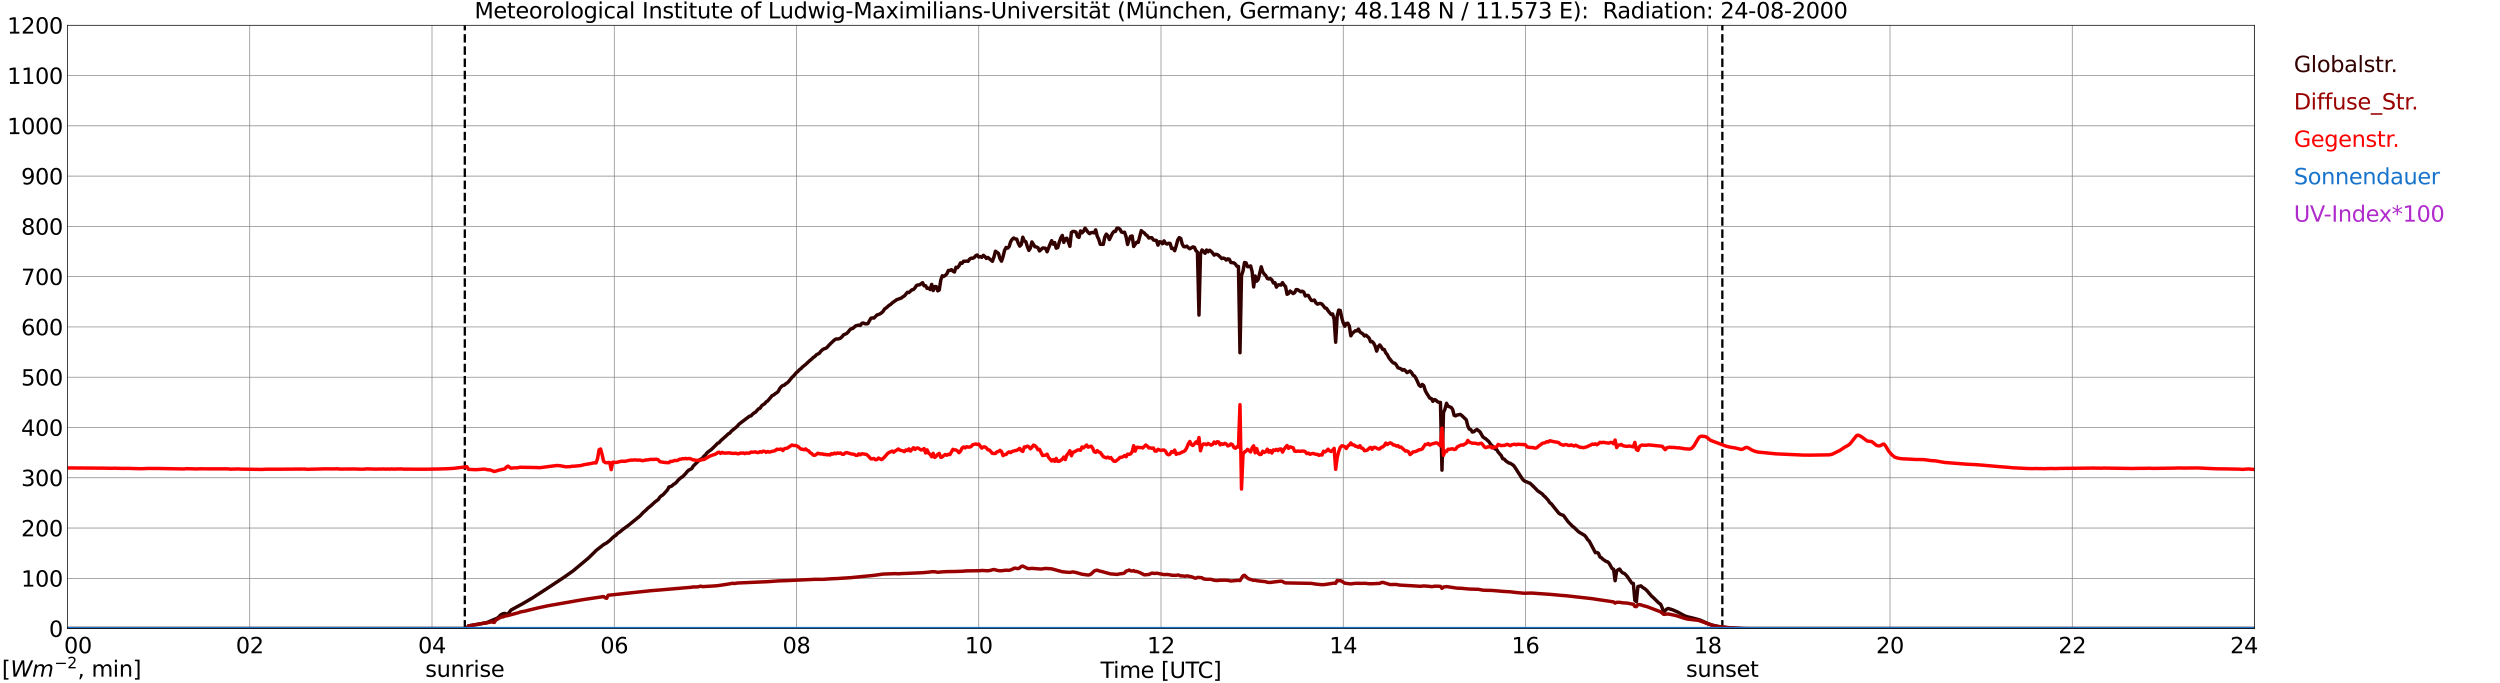 <?xml version="1.0" encoding="utf-8" standalone="no"?>
<!DOCTYPE svg PUBLIC "-//W3C//DTD SVG 1.1//EN"
  "http://www.w3.org/Graphics/SVG/1.1/DTD/svg11.dtd">
<svg xmlns:xlink="http://www.w3.org/1999/xlink" width="1085.4pt" height="296.64pt" viewBox="0 0 1085.4 296.64" xmlns="http://www.w3.org/2000/svg" version="1.1">
 <defs>
  <style type="text/css">*{stroke-linejoin: round; stroke-linecap: butt}</style>
 </defs>
 <g id="figure_1">
  <g id="patch_1">
   <path d="M 0 296.64 
L 1085.4 296.64 
L 1085.4 0 
L 0 0 
z
" style="fill: #ffffff"/>
  </g>
  <g id="axes_1">
   <g id="patch_2">
    <path d="M 29.306 272.909 
L 978.814 272.909 
L 978.814 10.976 
L 29.306 10.976 
z
" style="fill: #ffffff"/>
   </g>
   <g id="patch_3">
    <path d="M 978.814 272.909 
L 978.814 272.909 
L 978.814 10.976 
L 978.814 10.976 
z
" clip-path="url(#pa82f879735)" style="fill: #d3d3d3; opacity: 0.25; stroke: #d3d3d3; stroke-linejoin: miter"/>
   </g>
   <g id="matplotlib.axis_1">
    <g id="xtick_1">
     <g id="line2d_1">
      <path d="M 29.306 272.909 
L 29.306 10.976 
" clip-path="url(#pa82f879735)" style="fill: none; stroke: #808080; stroke-width: 0.3; stroke-linecap: square"/>
     </g>
     <g id="line2d_2"/>
     <g id="text_1">
      <!--    00 -->
      <g transform="translate(18.733 283.627) scale(0.095 -0.095)">
       <defs>
        <path id="DejaVuSans-20" transform="scale(0.016)"/>
        <path id="DejaVuSans-30" d="M 2034 4250 
Q 1547 4250 1301 3770 
Q 1056 3291 1056 2328 
Q 1056 1369 1301 889 
Q 1547 409 2034 409 
Q 2525 409 2770 889 
Q 3016 1369 3016 2328 
Q 3016 3291 2770 3770 
Q 2525 4250 2034 4250 
z
M 2034 4750 
Q 2819 4750 3233 4129 
Q 3647 3509 3647 2328 
Q 3647 1150 3233 529 
Q 2819 -91 2034 -91 
Q 1250 -91 836 529 
Q 422 1150 422 2328 
Q 422 3509 836 4129 
Q 1250 4750 2034 4750 
z
" transform="scale(0.016)"/>
       </defs>
       <use xlink:href="#DejaVuSans-20"/>
       <use xlink:href="#DejaVuSans-20" transform="translate(31.787 0)"/>
       <use xlink:href="#DejaVuSans-20" transform="translate(63.574 0)"/>
       <use xlink:href="#DejaVuSans-30" transform="translate(95.361 0)"/>
       <use xlink:href="#DejaVuSans-30" transform="translate(158.984 0)"/>
      </g>
     </g>
    </g>
    <g id="xtick_2">
     <g id="line2d_3">
      <path d="M 108.431 272.909 
L 108.431 10.976 
" clip-path="url(#pa82f879735)" style="fill: none; stroke: #808080; stroke-width: 0.3; stroke-linecap: square"/>
     </g>
     <g id="line2d_4"/>
     <g id="text_2">
      <!-- 02 -->
      <g transform="translate(102.387 283.627) scale(0.095 -0.095)">
       <defs>
        <path id="DejaVuSans-32" d="M 1228 531 
L 3431 531 
L 3431 0 
L 469 0 
L 469 531 
Q 828 903 1448 1529 
Q 2069 2156 2228 2338 
Q 2531 2678 2651 2914 
Q 2772 3150 2772 3378 
Q 2772 3750 2511 3984 
Q 2250 4219 1831 4219 
Q 1534 4219 1204 4116 
Q 875 4013 500 3803 
L 500 4441 
Q 881 4594 1212 4672 
Q 1544 4750 1819 4750 
Q 2544 4750 2975 4387 
Q 3406 4025 3406 3419 
Q 3406 3131 3298 2873 
Q 3191 2616 2906 2266 
Q 2828 2175 2409 1742 
Q 1991 1309 1228 531 
z
" transform="scale(0.016)"/>
       </defs>
       <use xlink:href="#DejaVuSans-30"/>
       <use xlink:href="#DejaVuSans-32" transform="translate(63.623 0)"/>
      </g>
     </g>
    </g>
    <g id="xtick_3">
     <g id="line2d_5">
      <path d="M 187.557 272.909 
L 187.557 10.976 
" clip-path="url(#pa82f879735)" style="fill: none; stroke: #808080; stroke-width: 0.3; stroke-linecap: square"/>
     </g>
     <g id="line2d_6"/>
     <g id="text_3">
      <!-- 04 -->
      <g transform="translate(181.513 283.627) scale(0.095 -0.095)">
       <defs>
        <path id="DejaVuSans-34" d="M 2419 4116 
L 825 1625 
L 2419 1625 
L 2419 4116 
z
M 2253 4666 
L 3047 4666 
L 3047 1625 
L 3713 1625 
L 3713 1100 
L 3047 1100 
L 3047 0 
L 2419 0 
L 2419 1100 
L 313 1100 
L 313 1709 
L 2253 4666 
z
" transform="scale(0.016)"/>
       </defs>
       <use xlink:href="#DejaVuSans-30"/>
       <use xlink:href="#DejaVuSans-34" transform="translate(63.623 0)"/>
      </g>
     </g>
    </g>
    <g id="xtick_4">
     <g id="line2d_7">
      <path d="M 266.683 272.909 
L 266.683 10.976 
" clip-path="url(#pa82f879735)" style="fill: none; stroke: #808080; stroke-width: 0.3; stroke-linecap: square"/>
     </g>
     <g id="line2d_8"/>
     <g id="text_4">
      <!-- 06 -->
      <g transform="translate(260.638 283.627) scale(0.095 -0.095)">
       <defs>
        <path id="DejaVuSans-36" d="M 2113 2584 
Q 1688 2584 1439 2293 
Q 1191 2003 1191 1497 
Q 1191 994 1439 701 
Q 1688 409 2113 409 
Q 2538 409 2786 701 
Q 3034 994 3034 1497 
Q 3034 2003 2786 2293 
Q 2538 2584 2113 2584 
z
M 3366 4563 
L 3366 3988 
Q 3128 4100 2886 4159 
Q 2644 4219 2406 4219 
Q 1781 4219 1451 3797 
Q 1122 3375 1075 2522 
Q 1259 2794 1537 2939 
Q 1816 3084 2150 3084 
Q 2853 3084 3261 2657 
Q 3669 2231 3669 1497 
Q 3669 778 3244 343 
Q 2819 -91 2113 -91 
Q 1303 -91 875 529 
Q 447 1150 447 2328 
Q 447 3434 972 4092 
Q 1497 4750 2381 4750 
Q 2619 4750 2861 4703 
Q 3103 4656 3366 4563 
z
" transform="scale(0.016)"/>
       </defs>
       <use xlink:href="#DejaVuSans-30"/>
       <use xlink:href="#DejaVuSans-36" transform="translate(63.623 0)"/>
      </g>
     </g>
    </g>
    <g id="xtick_5">
     <g id="line2d_9">
      <path d="M 345.808 272.909 
L 345.808 10.976 
" clip-path="url(#pa82f879735)" style="fill: none; stroke: #808080; stroke-width: 0.3; stroke-linecap: square"/>
     </g>
     <g id="line2d_10"/>
     <g id="text_5">
      <!-- 08 -->
      <g transform="translate(339.764 283.627) scale(0.095 -0.095)">
       <defs>
        <path id="DejaVuSans-38" d="M 2034 2216 
Q 1584 2216 1326 1975 
Q 1069 1734 1069 1313 
Q 1069 891 1326 650 
Q 1584 409 2034 409 
Q 2484 409 2743 651 
Q 3003 894 3003 1313 
Q 3003 1734 2745 1975 
Q 2488 2216 2034 2216 
z
M 1403 2484 
Q 997 2584 770 2862 
Q 544 3141 544 3541 
Q 544 4100 942 4425 
Q 1341 4750 2034 4750 
Q 2731 4750 3128 4425 
Q 3525 4100 3525 3541 
Q 3525 3141 3298 2862 
Q 3072 2584 2669 2484 
Q 3125 2378 3379 2068 
Q 3634 1759 3634 1313 
Q 3634 634 3220 271 
Q 2806 -91 2034 -91 
Q 1263 -91 848 271 
Q 434 634 434 1313 
Q 434 1759 690 2068 
Q 947 2378 1403 2484 
z
M 1172 3481 
Q 1172 3119 1398 2916 
Q 1625 2713 2034 2713 
Q 2441 2713 2670 2916 
Q 2900 3119 2900 3481 
Q 2900 3844 2670 4047 
Q 2441 4250 2034 4250 
Q 1625 4250 1398 4047 
Q 1172 3844 1172 3481 
z
" transform="scale(0.016)"/>
       </defs>
       <use xlink:href="#DejaVuSans-30"/>
       <use xlink:href="#DejaVuSans-38" transform="translate(63.623 0)"/>
      </g>
     </g>
    </g>
    <g id="xtick_6">
     <g id="line2d_11">
      <path d="M 424.934 272.909 
L 424.934 10.976 
" clip-path="url(#pa82f879735)" style="fill: none; stroke: #808080; stroke-width: 0.3; stroke-linecap: square"/>
     </g>
     <g id="line2d_12"/>
     <g id="text_6">
      <!-- 10 -->
      <g transform="translate(418.89 283.627) scale(0.095 -0.095)">
       <defs>
        <path id="DejaVuSans-31" d="M 794 531 
L 1825 531 
L 1825 4091 
L 703 3866 
L 703 4441 
L 1819 4666 
L 2450 4666 
L 2450 531 
L 3481 531 
L 3481 0 
L 794 0 
L 794 531 
z
" transform="scale(0.016)"/>
       </defs>
       <use xlink:href="#DejaVuSans-31"/>
       <use xlink:href="#DejaVuSans-30" transform="translate(63.623 0)"/>
      </g>
     </g>
    </g>
    <g id="xtick_7">
     <g id="line2d_13">
      <path d="M 504.06 272.909 
L 504.06 10.976 
" clip-path="url(#pa82f879735)" style="fill: none; stroke: #808080; stroke-width: 0.3; stroke-linecap: square"/>
     </g>
     <g id="line2d_14"/>
     <g id="text_7">
      <!-- 12 -->
      <g transform="translate(498.015 283.627) scale(0.095 -0.095)">
       <use xlink:href="#DejaVuSans-31"/>
       <use xlink:href="#DejaVuSans-32" transform="translate(63.623 0)"/>
      </g>
     </g>
    </g>
    <g id="xtick_8">
     <g id="line2d_15">
      <path d="M 583.185 272.909 
L 583.185 10.976 
" clip-path="url(#pa82f879735)" style="fill: none; stroke: #808080; stroke-width: 0.3; stroke-linecap: square"/>
     </g>
     <g id="line2d_16"/>
     <g id="text_8">
      <!-- 14 -->
      <g transform="translate(577.141 283.627) scale(0.095 -0.095)">
       <use xlink:href="#DejaVuSans-31"/>
       <use xlink:href="#DejaVuSans-34" transform="translate(63.623 0)"/>
      </g>
     </g>
    </g>
    <g id="xtick_9">
     <g id="line2d_17">
      <path d="M 662.311 272.909 
L 662.311 10.976 
" clip-path="url(#pa82f879735)" style="fill: none; stroke: #808080; stroke-width: 0.3; stroke-linecap: square"/>
     </g>
     <g id="line2d_18"/>
     <g id="text_9">
      <!-- 16 -->
      <g transform="translate(656.267 283.627) scale(0.095 -0.095)">
       <use xlink:href="#DejaVuSans-31"/>
       <use xlink:href="#DejaVuSans-36" transform="translate(63.623 0)"/>
      </g>
     </g>
    </g>
    <g id="xtick_10">
     <g id="line2d_19">
      <path d="M 741.437 272.909 
L 741.437 10.976 
" clip-path="url(#pa82f879735)" style="fill: none; stroke: #808080; stroke-width: 0.3; stroke-linecap: square"/>
     </g>
     <g id="line2d_20"/>
     <g id="text_10">
      <!-- 18 -->
      <g transform="translate(735.392 283.627) scale(0.095 -0.095)">
       <use xlink:href="#DejaVuSans-31"/>
       <use xlink:href="#DejaVuSans-38" transform="translate(63.623 0)"/>
      </g>
     </g>
    </g>
    <g id="xtick_11">
     <g id="line2d_21">
      <path d="M 820.562 272.909 
L 820.562 10.976 
" clip-path="url(#pa82f879735)" style="fill: none; stroke: #808080; stroke-width: 0.3; stroke-linecap: square"/>
     </g>
     <g id="line2d_22"/>
     <g id="text_11">
      <!-- 20 -->
      <g transform="translate(814.518 283.627) scale(0.095 -0.095)">
       <use xlink:href="#DejaVuSans-32"/>
       <use xlink:href="#DejaVuSans-30" transform="translate(63.623 0)"/>
      </g>
     </g>
    </g>
    <g id="xtick_12">
     <g id="line2d_23">
      <path d="M 899.688 272.909 
L 899.688 10.976 
" clip-path="url(#pa82f879735)" style="fill: none; stroke: #808080; stroke-width: 0.3; stroke-linecap: square"/>
     </g>
     <g id="line2d_24"/>
     <g id="text_12">
      <!-- 22 -->
      <g transform="translate(893.644 283.627) scale(0.095 -0.095)">
       <use xlink:href="#DejaVuSans-32"/>
       <use xlink:href="#DejaVuSans-32" transform="translate(63.623 0)"/>
      </g>
     </g>
    </g>
    <g id="xtick_13">
     <g id="line2d_25">
      <path d="M 978.814 272.909 
L 978.814 10.976 
" clip-path="url(#pa82f879735)" style="fill: none; stroke: #808080; stroke-width: 0.3; stroke-linecap: square"/>
     </g>
     <g id="line2d_26"/>
     <g id="text_13">
      <!-- 24    -->
      <g transform="translate(968.241 283.627) scale(0.095 -0.095)">
       <use xlink:href="#DejaVuSans-32"/>
       <use xlink:href="#DejaVuSans-34" transform="translate(63.623 0)"/>
       <use xlink:href="#DejaVuSans-20" transform="translate(127.246 0)"/>
       <use xlink:href="#DejaVuSans-20" transform="translate(159.033 0)"/>
       <use xlink:href="#DejaVuSans-20" transform="translate(190.82 0)"/>
      </g>
     </g>
    </g>
    <g id="text_14">
     <!-- Time [UTC] -->
     <g transform="translate(477.806 294.322) scale(0.095 -0.095)">
      <defs>
       <path id="DejaVuSans-54" d="M -19 4666 
L 3928 4666 
L 3928 4134 
L 2272 4134 
L 2272 0 
L 1638 0 
L 1638 4134 
L -19 4134 
L -19 4666 
z
" transform="scale(0.016)"/>
       <path id="DejaVuSans-69" d="M 603 3500 
L 1178 3500 
L 1178 0 
L 603 0 
L 603 3500 
z
M 603 4863 
L 1178 4863 
L 1178 4134 
L 603 4134 
L 603 4863 
z
" transform="scale(0.016)"/>
       <path id="DejaVuSans-6d" d="M 3328 2828 
Q 3544 3216 3844 3400 
Q 4144 3584 4550 3584 
Q 5097 3584 5394 3201 
Q 5691 2819 5691 2113 
L 5691 0 
L 5113 0 
L 5113 2094 
Q 5113 2597 4934 2840 
Q 4756 3084 4391 3084 
Q 3944 3084 3684 2787 
Q 3425 2491 3425 1978 
L 3425 0 
L 2847 0 
L 2847 2094 
Q 2847 2600 2669 2842 
Q 2491 3084 2119 3084 
Q 1678 3084 1418 2786 
Q 1159 2488 1159 1978 
L 1159 0 
L 581 0 
L 581 3500 
L 1159 3500 
L 1159 2956 
Q 1356 3278 1631 3431 
Q 1906 3584 2284 3584 
Q 2666 3584 2933 3390 
Q 3200 3197 3328 2828 
z
" transform="scale(0.016)"/>
       <path id="DejaVuSans-65" d="M 3597 1894 
L 3597 1613 
L 953 1613 
Q 991 1019 1311 708 
Q 1631 397 2203 397 
Q 2534 397 2845 478 
Q 3156 559 3463 722 
L 3463 178 
Q 3153 47 2828 -22 
Q 2503 -91 2169 -91 
Q 1331 -91 842 396 
Q 353 884 353 1716 
Q 353 2575 817 3079 
Q 1281 3584 2069 3584 
Q 2775 3584 3186 3129 
Q 3597 2675 3597 1894 
z
M 3022 2063 
Q 3016 2534 2758 2815 
Q 2500 3097 2075 3097 
Q 1594 3097 1305 2825 
Q 1016 2553 972 2059 
L 3022 2063 
z
" transform="scale(0.016)"/>
       <path id="DejaVuSans-5b" d="M 550 4863 
L 1875 4863 
L 1875 4416 
L 1125 4416 
L 1125 -397 
L 1875 -397 
L 1875 -844 
L 550 -844 
L 550 4863 
z
" transform="scale(0.016)"/>
       <path id="DejaVuSans-55" d="M 556 4666 
L 1191 4666 
L 1191 1831 
Q 1191 1081 1462 751 
Q 1734 422 2344 422 
Q 2950 422 3222 751 
Q 3494 1081 3494 1831 
L 3494 4666 
L 4128 4666 
L 4128 1753 
Q 4128 841 3676 375 
Q 3225 -91 2344 -91 
Q 1459 -91 1007 375 
Q 556 841 556 1753 
L 556 4666 
z
" transform="scale(0.016)"/>
       <path id="DejaVuSans-43" d="M 4122 4306 
L 4122 3641 
Q 3803 3938 3442 4084 
Q 3081 4231 2675 4231 
Q 1875 4231 1450 3742 
Q 1025 3253 1025 2328 
Q 1025 1406 1450 917 
Q 1875 428 2675 428 
Q 3081 428 3442 575 
Q 3803 722 4122 1019 
L 4122 359 
Q 3791 134 3420 21 
Q 3050 -91 2638 -91 
Q 1578 -91 968 557 
Q 359 1206 359 2328 
Q 359 3453 968 4101 
Q 1578 4750 2638 4750 
Q 3056 4750 3426 4639 
Q 3797 4528 4122 4306 
z
" transform="scale(0.016)"/>
       <path id="DejaVuSans-5d" d="M 1947 4863 
L 1947 -844 
L 622 -844 
L 622 -397 
L 1369 -397 
L 1369 4416 
L 622 4416 
L 622 4863 
L 1947 4863 
z
" transform="scale(0.016)"/>
      </defs>
      <use xlink:href="#DejaVuSans-54"/>
      <use xlink:href="#DejaVuSans-69" transform="translate(57.959 0)"/>
      <use xlink:href="#DejaVuSans-6d" transform="translate(85.742 0)"/>
      <use xlink:href="#DejaVuSans-65" transform="translate(183.154 0)"/>
      <use xlink:href="#DejaVuSans-20" transform="translate(244.678 0)"/>
      <use xlink:href="#DejaVuSans-5b" transform="translate(276.465 0)"/>
      <use xlink:href="#DejaVuSans-55" transform="translate(315.479 0)"/>
      <use xlink:href="#DejaVuSans-54" transform="translate(388.672 0)"/>
      <use xlink:href="#DejaVuSans-43" transform="translate(443.881 0)"/>
      <use xlink:href="#DejaVuSans-5d" transform="translate(513.705 0)"/>
     </g>
    </g>
   </g>
   <g id="matplotlib.axis_2">
    <g id="ytick_1">
     <g id="line2d_27">
      <path d="M 29.306 272.909 
L 978.814 272.909 
" clip-path="url(#pa82f879735)" style="fill: none; stroke: #808080; stroke-width: 0.3; stroke-linecap: square"/>
     </g>
     <g id="line2d_28"/>
     <g id="text_15">
      <!-- 0 -->
      <g transform="translate(21.261 276.518) scale(0.095 -0.095)">
       <use xlink:href="#DejaVuSans-30"/>
      </g>
     </g>
    </g>
    <g id="ytick_2">
     <g id="line2d_29">
      <path d="M 29.306 251.081 
L 978.814 251.081 
" clip-path="url(#pa82f879735)" style="fill: none; stroke: #808080; stroke-width: 0.3; stroke-linecap: square"/>
     </g>
     <g id="line2d_30"/>
     <g id="text_16">
      <!-- 100 -->
      <g transform="translate(9.173 254.69) scale(0.095 -0.095)">
       <use xlink:href="#DejaVuSans-31"/>
       <use xlink:href="#DejaVuSans-30" transform="translate(63.623 0)"/>
       <use xlink:href="#DejaVuSans-30" transform="translate(127.246 0)"/>
      </g>
     </g>
    </g>
    <g id="ytick_3">
     <g id="line2d_31">
      <path d="M 29.306 229.253 
L 978.814 229.253 
" clip-path="url(#pa82f879735)" style="fill: none; stroke: #808080; stroke-width: 0.3; stroke-linecap: square"/>
     </g>
     <g id="line2d_32"/>
     <g id="text_17">
      <!-- 200 -->
      <g transform="translate(9.173 232.863) scale(0.095 -0.095)">
       <use xlink:href="#DejaVuSans-32"/>
       <use xlink:href="#DejaVuSans-30" transform="translate(63.623 0)"/>
       <use xlink:href="#DejaVuSans-30" transform="translate(127.246 0)"/>
      </g>
     </g>
    </g>
    <g id="ytick_4">
     <g id="line2d_33">
      <path d="M 29.306 207.426 
L 978.814 207.426 
" clip-path="url(#pa82f879735)" style="fill: none; stroke: #808080; stroke-width: 0.3; stroke-linecap: square"/>
     </g>
     <g id="line2d_34"/>
     <g id="text_18">
      <!-- 300 -->
      <g transform="translate(9.173 211.035) scale(0.095 -0.095)">
       <defs>
        <path id="DejaVuSans-33" d="M 2597 2516 
Q 3050 2419 3304 2112 
Q 3559 1806 3559 1356 
Q 3559 666 3084 287 
Q 2609 -91 1734 -91 
Q 1441 -91 1130 -33 
Q 819 25 488 141 
L 488 750 
Q 750 597 1062 519 
Q 1375 441 1716 441 
Q 2309 441 2620 675 
Q 2931 909 2931 1356 
Q 2931 1769 2642 2001 
Q 2353 2234 1838 2234 
L 1294 2234 
L 1294 2753 
L 1863 2753 
Q 2328 2753 2575 2939 
Q 2822 3125 2822 3475 
Q 2822 3834 2567 4026 
Q 2313 4219 1838 4219 
Q 1578 4219 1281 4162 
Q 984 4106 628 3988 
L 628 4550 
Q 988 4650 1302 4700 
Q 1616 4750 1894 4750 
Q 2613 4750 3031 4423 
Q 3450 4097 3450 3541 
Q 3450 3153 3228 2886 
Q 3006 2619 2597 2516 
z
" transform="scale(0.016)"/>
       </defs>
       <use xlink:href="#DejaVuSans-33"/>
       <use xlink:href="#DejaVuSans-30" transform="translate(63.623 0)"/>
       <use xlink:href="#DejaVuSans-30" transform="translate(127.246 0)"/>
      </g>
     </g>
    </g>
    <g id="ytick_5">
     <g id="line2d_35">
      <path d="M 29.306 185.598 
L 978.814 185.598 
" clip-path="url(#pa82f879735)" style="fill: none; stroke: #808080; stroke-width: 0.3; stroke-linecap: square"/>
     </g>
     <g id="line2d_36"/>
     <g id="text_19">
      <!-- 400 -->
      <g transform="translate(9.173 189.207) scale(0.095 -0.095)">
       <use xlink:href="#DejaVuSans-34"/>
       <use xlink:href="#DejaVuSans-30" transform="translate(63.623 0)"/>
       <use xlink:href="#DejaVuSans-30" transform="translate(127.246 0)"/>
      </g>
     </g>
    </g>
    <g id="ytick_6">
     <g id="line2d_37">
      <path d="M 29.306 163.77 
L 978.814 163.77 
" clip-path="url(#pa82f879735)" style="fill: none; stroke: #808080; stroke-width: 0.3; stroke-linecap: square"/>
     </g>
     <g id="line2d_38"/>
     <g id="text_20">
      <!-- 500 -->
      <g transform="translate(9.173 167.379) scale(0.095 -0.095)">
       <defs>
        <path id="DejaVuSans-35" d="M 691 4666 
L 3169 4666 
L 3169 4134 
L 1269 4134 
L 1269 2991 
Q 1406 3038 1543 3061 
Q 1681 3084 1819 3084 
Q 2600 3084 3056 2656 
Q 3513 2228 3513 1497 
Q 3513 744 3044 326 
Q 2575 -91 1722 -91 
Q 1428 -91 1123 -41 
Q 819 9 494 109 
L 494 744 
Q 775 591 1075 516 
Q 1375 441 1709 441 
Q 2250 441 2565 725 
Q 2881 1009 2881 1497 
Q 2881 1984 2565 2268 
Q 2250 2553 1709 2553 
Q 1456 2553 1204 2497 
Q 953 2441 691 2322 
L 691 4666 
z
" transform="scale(0.016)"/>
       </defs>
       <use xlink:href="#DejaVuSans-35"/>
       <use xlink:href="#DejaVuSans-30" transform="translate(63.623 0)"/>
       <use xlink:href="#DejaVuSans-30" transform="translate(127.246 0)"/>
      </g>
     </g>
    </g>
    <g id="ytick_7">
     <g id="line2d_39">
      <path d="M 29.306 141.942 
L 978.814 141.942 
" clip-path="url(#pa82f879735)" style="fill: none; stroke: #808080; stroke-width: 0.3; stroke-linecap: square"/>
     </g>
     <g id="line2d_40"/>
     <g id="text_21">
      <!-- 600 -->
      <g transform="translate(9.173 145.551) scale(0.095 -0.095)">
       <use xlink:href="#DejaVuSans-36"/>
       <use xlink:href="#DejaVuSans-30" transform="translate(63.623 0)"/>
       <use xlink:href="#DejaVuSans-30" transform="translate(127.246 0)"/>
      </g>
     </g>
    </g>
    <g id="ytick_8">
     <g id="line2d_41">
      <path d="M 29.306 120.114 
L 978.814 120.114 
" clip-path="url(#pa82f879735)" style="fill: none; stroke: #808080; stroke-width: 0.3; stroke-linecap: square"/>
     </g>
     <g id="line2d_42"/>
     <g id="text_22">
      <!-- 700 -->
      <g transform="translate(9.173 123.724) scale(0.095 -0.095)">
       <defs>
        <path id="DejaVuSans-37" d="M 525 4666 
L 3525 4666 
L 3525 4397 
L 1831 0 
L 1172 0 
L 2766 4134 
L 525 4134 
L 525 4666 
z
" transform="scale(0.016)"/>
       </defs>
       <use xlink:href="#DejaVuSans-37"/>
       <use xlink:href="#DejaVuSans-30" transform="translate(63.623 0)"/>
       <use xlink:href="#DejaVuSans-30" transform="translate(127.246 0)"/>
      </g>
     </g>
    </g>
    <g id="ytick_9">
     <g id="line2d_43">
      <path d="M 29.306 98.287 
L 978.814 98.287 
" clip-path="url(#pa82f879735)" style="fill: none; stroke: #808080; stroke-width: 0.3; stroke-linecap: square"/>
     </g>
     <g id="line2d_44"/>
     <g id="text_23">
      <!-- 800 -->
      <g transform="translate(9.173 101.896) scale(0.095 -0.095)">
       <use xlink:href="#DejaVuSans-38"/>
       <use xlink:href="#DejaVuSans-30" transform="translate(63.623 0)"/>
       <use xlink:href="#DejaVuSans-30" transform="translate(127.246 0)"/>
      </g>
     </g>
    </g>
    <g id="ytick_10">
     <g id="line2d_45">
      <path d="M 29.306 76.459 
L 978.814 76.459 
" clip-path="url(#pa82f879735)" style="fill: none; stroke: #808080; stroke-width: 0.3; stroke-linecap: square"/>
     </g>
     <g id="line2d_46"/>
     <g id="text_24">
      <!-- 900 -->
      <g transform="translate(9.173 80.068) scale(0.095 -0.095)">
       <defs>
        <path id="DejaVuSans-39" d="M 703 97 
L 703 672 
Q 941 559 1184 500 
Q 1428 441 1663 441 
Q 2288 441 2617 861 
Q 2947 1281 2994 2138 
Q 2813 1869 2534 1725 
Q 2256 1581 1919 1581 
Q 1219 1581 811 2004 
Q 403 2428 403 3163 
Q 403 3881 828 4315 
Q 1253 4750 1959 4750 
Q 2769 4750 3195 4129 
Q 3622 3509 3622 2328 
Q 3622 1225 3098 567 
Q 2575 -91 1691 -91 
Q 1453 -91 1209 -44 
Q 966 3 703 97 
z
M 1959 2075 
Q 2384 2075 2632 2365 
Q 2881 2656 2881 3163 
Q 2881 3666 2632 3958 
Q 2384 4250 1959 4250 
Q 1534 4250 1286 3958 
Q 1038 3666 1038 3163 
Q 1038 2656 1286 2365 
Q 1534 2075 1959 2075 
z
" transform="scale(0.016)"/>
       </defs>
       <use xlink:href="#DejaVuSans-39"/>
       <use xlink:href="#DejaVuSans-30" transform="translate(63.623 0)"/>
       <use xlink:href="#DejaVuSans-30" transform="translate(127.246 0)"/>
      </g>
     </g>
    </g>
    <g id="ytick_11">
     <g id="line2d_47">
      <path d="M 29.306 54.631 
L 978.814 54.631 
" clip-path="url(#pa82f879735)" style="fill: none; stroke: #808080; stroke-width: 0.3; stroke-linecap: square"/>
     </g>
     <g id="line2d_48"/>
     <g id="text_25">
      <!-- 1000 -->
      <g transform="translate(3.128 58.24) scale(0.095 -0.095)">
       <use xlink:href="#DejaVuSans-31"/>
       <use xlink:href="#DejaVuSans-30" transform="translate(63.623 0)"/>
       <use xlink:href="#DejaVuSans-30" transform="translate(127.246 0)"/>
       <use xlink:href="#DejaVuSans-30" transform="translate(190.869 0)"/>
      </g>
     </g>
    </g>
    <g id="ytick_12">
     <g id="line2d_49">
      <path d="M 29.306 32.803 
L 978.814 32.803 
" clip-path="url(#pa82f879735)" style="fill: none; stroke: #808080; stroke-width: 0.3; stroke-linecap: square"/>
     </g>
     <g id="line2d_50"/>
     <g id="text_26">
      <!-- 1100 -->
      <g transform="translate(3.128 36.413) scale(0.095 -0.095)">
       <use xlink:href="#DejaVuSans-31"/>
       <use xlink:href="#DejaVuSans-31" transform="translate(63.623 0)"/>
       <use xlink:href="#DejaVuSans-30" transform="translate(127.246 0)"/>
       <use xlink:href="#DejaVuSans-30" transform="translate(190.869 0)"/>
      </g>
     </g>
    </g>
    <g id="ytick_13">
     <g id="line2d_51">
      <path d="M 29.306 10.976 
L 978.814 10.976 
" clip-path="url(#pa82f879735)" style="fill: none; stroke: #808080; stroke-width: 0.3; stroke-linecap: square"/>
     </g>
     <g id="line2d_52"/>
     <g id="text_27">
      <!-- 1200 -->
      <g transform="translate(3.128 14.585) scale(0.095 -0.095)">
       <use xlink:href="#DejaVuSans-31"/>
       <use xlink:href="#DejaVuSans-32" transform="translate(63.623 0)"/>
       <use xlink:href="#DejaVuSans-30" transform="translate(127.246 0)"/>
       <use xlink:href="#DejaVuSans-30" transform="translate(190.869 0)"/>
      </g>
     </g>
    </g>
   </g>
   <g id="line2d_53">
    <path d="M 201.8 272.909 
L 201.8 10.976 
" clip-path="url(#pa82f879735)" style="fill: none; stroke-dasharray: 3.7,1.6; stroke-dashoffset: 0; stroke: #000000"/>
   </g>
   <g id="line2d_54">
    <path d="M 747.767 272.909 
L 747.767 10.976 
" clip-path="url(#pa82f879735)" style="fill: none; stroke-dasharray: 3.7,1.6; stroke-dashoffset: 0; stroke: #000000"/>
   </g>
   <g id="line2d_55">
    <path d="M 29.306 272.909 
L 202.723 272.909 
L 203.382 271.737 
L 211.295 270.335 
L 213.932 269.196 
L 215.91 268.364 
L 216.57 267.853 
L 217.229 267.107 
L 217.889 266.653 
L 218.548 266.411 
L 219.207 266.299 
L 219.867 266.577 
L 220.526 266.559 
L 221.845 264.863 
L 227.12 261.986 
L 231.076 259.659 
L 237.011 255.82 
L 238.329 254.966 
L 244.923 250.601 
L 248.88 247.805 
L 250.198 246.687 
L 255.473 242.295 
L 258.111 239.72 
L 258.77 239.021 
L 262.067 236.441 
L 263.386 235.716 
L 264.705 234.673 
L 266.023 233.381 
L 266.683 232.829 
L 267.342 232.444 
L 268.002 231.713 
L 269.32 230.779 
L 270.639 229.685 
L 272.617 228.258 
L 277.892 223.978 
L 279.211 222.539 
L 280.53 221.402 
L 281.189 220.69 
L 282.508 219.649 
L 284.486 217.822 
L 285.805 216.877 
L 286.464 215.858 
L 287.124 215.246 
L 287.783 214.88 
L 289.761 212.73 
L 290.42 211.427 
L 291.08 211.276 
L 291.739 210.946 
L 292.399 210.302 
L 293.058 209.951 
L 293.717 209.355 
L 294.377 208.517 
L 295.696 207.329 
L 296.355 206.98 
L 297.674 205.609 
L 298.333 204.741 
L 298.992 204.136 
L 300.311 203.466 
L 300.971 202.357 
L 303.608 199.771 
L 304.267 199.314 
L 304.927 199.015 
L 305.586 198.094 
L 306.246 197.522 
L 306.905 196.656 
L 307.564 196.073 
L 308.883 195.132 
L 310.861 193.183 
L 311.521 192.474 
L 312.18 192.207 
L 312.839 191.404 
L 315.477 189.068 
L 316.136 188.398 
L 316.796 188.077 
L 317.455 187.261 
L 320.093 185.094 
L 320.752 184.22 
L 325.368 180.713 
L 326.027 180.593 
L 326.686 179.866 
L 327.346 179.32 
L 328.005 178.938 
L 329.324 177.504 
L 329.983 177.238 
L 330.643 176.236 
L 331.302 175.686 
L 331.961 175.323 
L 332.621 174.483 
L 333.28 174.084 
L 335.258 171.737 
L 335.918 171.48 
L 336.577 170.899 
L 337.236 170.519 
L 337.896 169.901 
L 338.555 168.666 
L 339.215 167.88 
L 339.874 167.352 
L 340.533 167.217 
L 341.193 166.586 
L 341.852 166.175 
L 342.512 165.516 
L 343.83 163.862 
L 344.49 163.255 
L 345.808 161.736 
L 346.468 161.214 
L 347.127 160.472 
L 347.787 160.003 
L 348.446 159.284 
L 349.765 158.248 
L 351.743 156.394 
L 352.402 155.91 
L 353.062 155.207 
L 353.721 154.834 
L 354.38 154.085 
L 355.699 153.365 
L 356.359 152.522 
L 357.018 151.891 
L 357.677 151.47 
L 358.337 151.287 
L 358.996 150.894 
L 360.315 149.44 
L 362.293 147.578 
L 362.952 147.17 
L 363.612 147.187 
L 364.271 147.067 
L 364.93 146.784 
L 365.59 146.179 
L 366.249 145.376 
L 367.568 144.797 
L 368.227 144.149 
L 368.887 143.287 
L 369.546 142.715 
L 370.206 142.617 
L 371.524 141.464 
L 372.843 141.135 
L 373.502 141.314 
L 374.162 140.386 
L 374.821 140.218 
L 375.481 140.541 
L 376.14 140.606 
L 376.799 140.484 
L 378.118 138.142 
L 378.777 138.039 
L 379.437 138.087 
L 380.756 136.728 
L 381.415 136.551 
L 382.074 136.258 
L 382.734 135.813 
L 383.393 135.176 
L 384.053 134.141 
L 384.712 133.718 
L 386.031 132.534 
L 386.69 132.163 
L 387.349 131.519 
L 389.328 130.109 
L 390.646 129.634 
L 391.306 129.398 
L 391.965 128.87 
L 392.624 128.501 
L 393.943 126.909 
L 394.603 127.023 
L 395.921 125.827 
L 396.581 125.711 
L 397.24 124.978 
L 397.899 123.95 
L 398.559 123.703 
L 399.218 123.69 
L 400.537 122.74 
L 401.196 124.059 
L 401.856 124.041 
L 402.515 125.218 
L 403.175 125.113 
L 403.834 125.729 
L 404.493 123.469 
L 405.153 126.143 
L 405.812 124.421 
L 406.471 124.441 
L 407.131 126.285 
L 407.79 125.899 
L 408.45 121.573 
L 409.109 119.713 
L 409.768 119.97 
L 410.428 119.554 
L 411.087 118.875 
L 411.746 117.438 
L 412.406 117.399 
L 413.065 117.063 
L 413.725 117.735 
L 414.384 118.089 
L 415.043 116.031 
L 415.703 116.223 
L 416.362 115.422 
L 417.022 114.14 
L 417.681 114.315 
L 418.34 113.411 
L 419 113.453 
L 419.659 113.33 
L 420.318 113.44 
L 420.978 112.499 
L 421.637 112.071 
L 422.297 112.143 
L 422.956 111.805 
L 423.615 111.023 
L 424.275 110.713 
L 424.934 111.615 
L 425.593 111.405 
L 426.253 111.715 
L 426.912 110.853 
L 427.572 111.346 
L 428.231 112.206 
L 428.89 111.787 
L 430.869 113.44 
L 431.528 111.604 
L 432.187 109.065 
L 433.506 110.028 
L 434.165 112.366 
L 434.825 113.389 
L 435.484 111.386 
L 436.144 108.712 
L 436.803 107.433 
L 437.462 107.745 
L 438.122 107.064 
L 438.781 104.94 
L 439.44 103.903 
L 440.1 103.344 
L 440.759 103.728 
L 441.419 103.803 
L 442.078 105.599 
L 442.737 106.861 
L 443.397 106.184 
L 444.056 102.986 
L 444.716 104.647 
L 445.375 104.929 
L 446.034 107.079 
L 446.694 108.699 
L 447.353 107.673 
L 448.012 105.042 
L 449.331 107.138 
L 449.991 107.223 
L 450.65 107.535 
L 451.309 108.954 
L 452.628 107.692 
L 453.287 107.673 
L 453.947 107.845 
L 454.606 109.299 
L 455.925 105.966 
L 456.584 104.495 
L 457.244 106.022 
L 457.903 105.322 
L 458.563 107.749 
L 459.222 107.481 
L 459.881 105.167 
L 460.541 103.333 
L 461.2 102.214 
L 461.859 105.221 
L 462.519 103.693 
L 463.178 103.414 
L 463.838 105.007 
L 464.497 106.933 
L 465.156 100.915 
L 465.816 100.469 
L 466.475 100.496 
L 467.134 100.769 
L 467.794 102.681 
L 468.453 103.076 
L 469.113 100.264 
L 469.772 101.087 
L 470.431 100.4 
L 471.091 99.064 
L 472.409 100.862 
L 473.069 101.447 
L 473.728 101.002 
L 474.388 100.928 
L 475.047 101.127 
L 475.706 99.806 
L 476.366 102.539 
L 477.025 103.899 
L 477.685 106.062 
L 479.003 106.088 
L 479.663 102.921 
L 480.322 101.644 
L 480.981 102.369 
L 481.641 104.023 
L 482.96 101.292 
L 483.619 100.509 
L 484.278 100.472 
L 484.938 99.055 
L 485.597 99.103 
L 486.256 99.542 
L 486.916 100.742 
L 487.575 100.915 
L 488.235 100.817 
L 488.894 102.775 
L 489.553 106.143 
L 490.213 104.014 
L 490.872 102.609 
L 491.532 102.465 
L 492.191 107.009 
L 493.51 105.134 
L 494.169 105.245 
L 495.488 100.129 
L 496.147 100.755 
L 496.807 101.137 
L 497.466 101.934 
L 498.125 102.386 
L 498.785 103.338 
L 499.444 103.194 
L 500.103 103.222 
L 500.763 104.178 
L 501.422 104.346 
L 502.082 104.379 
L 502.741 106.435 
L 503.4 104.962 
L 504.06 105.06 
L 504.719 105.822 
L 505.379 104.588 
L 506.038 105.649 
L 506.697 105.959 
L 507.357 105.59 
L 508.016 105.702 
L 508.675 107.887 
L 509.335 107.83 
L 509.994 108.851 
L 510.654 106.752 
L 511.313 104.224 
L 511.972 103.165 
L 512.632 103.536 
L 513.291 106.033 
L 513.95 107.077 
L 514.61 107.168 
L 515.269 106.858 
L 515.929 107.559 
L 516.588 108.004 
L 517.907 107.203 
L 518.566 107.371 
L 519.226 108.825 
L 519.885 109.467 
L 520.544 136.789 
L 521.204 110.283 
L 521.863 108.528 
L 522.522 109.139 
L 523.182 109.973 
L 523.841 108.544 
L 524.501 109.325 
L 525.16 108.651 
L 525.819 109.131 
L 526.479 109.842 
L 527.138 110.77 
L 527.797 110.397 
L 528.457 110.502 
L 529.116 110.936 
L 530.435 112.246 
L 531.094 112.038 
L 531.754 112.278 
L 532.413 112.916 
L 533.073 112.379 
L 533.732 112.586 
L 534.391 113.966 
L 535.71 114.121 
L 536.369 114.686 
L 537.029 115.587 
L 537.688 115.69 
L 538.348 153.138 
L 539.007 119.608 
L 539.666 117.633 
L 540.326 113.97 
L 540.985 114.121 
L 541.644 115.79 
L 542.304 115.76 
L 542.963 115.45 
L 543.623 117.934 
L 544.282 124.578 
L 544.941 119.822 
L 545.601 122.079 
L 546.26 121.332 
L 547.579 115.832 
L 548.238 118.047 
L 548.898 118.997 
L 549.557 119.652 
L 550.216 120.896 
L 550.876 121.138 
L 551.535 120.937 
L 552.195 121.509 
L 552.854 122.856 
L 553.513 122.699 
L 554.173 124.668 
L 554.832 123.74 
L 555.491 123.64 
L 556.151 123.76 
L 556.81 122.716 
L 557.47 123.742 
L 558.129 124.456 
L 558.788 127.767 
L 559.448 127.436 
L 560.107 126.348 
L 561.426 127.444 
L 562.085 127.058 
L 562.745 125.713 
L 563.404 125.779 
L 564.723 126.669 
L 565.382 126.431 
L 566.042 126.783 
L 566.701 128.496 
L 567.36 128.254 
L 568.02 128.267 
L 568.679 129.474 
L 569.338 130.426 
L 569.998 130.474 
L 570.657 130.26 
L 571.317 131.469 
L 571.976 132.048 
L 572.635 131.799 
L 573.295 131.736 
L 573.954 132.015 
L 575.273 133.711 
L 575.932 133.857 
L 576.592 134.942 
L 577.91 136.492 
L 578.57 136.322 
L 579.229 138.603 
L 579.889 148.578 
L 580.548 137.269 
L 581.207 134.632 
L 581.867 134.789 
L 582.526 137.939 
L 583.185 140.194 
L 583.845 141.63 
L 584.504 140.432 
L 585.164 140.314 
L 585.823 141.523 
L 586.482 145.79 
L 587.142 144.69 
L 588.46 143.599 
L 589.12 143.664 
L 589.779 142.857 
L 590.439 144.142 
L 591.757 145.016 
L 592.417 145.873 
L 593.076 145.524 
L 594.395 146.744 
L 595.054 148.386 
L 595.714 148.29 
L 596.373 148.977 
L 597.032 150.248 
L 597.692 152.446 
L 598.351 150.536 
L 599.011 149.759 
L 599.67 150.588 
L 600.329 151.704 
L 600.989 151.749 
L 601.648 153.199 
L 602.307 153.993 
L 602.967 155.299 
L 604.286 156.975 
L 604.945 157.599 
L 605.604 157.702 
L 606.264 158.49 
L 606.923 159.655 
L 608.242 160.131 
L 608.901 160.74 
L 609.561 160.448 
L 610.22 160.994 
L 610.879 161.762 
L 612.198 161.074 
L 612.858 161.801 
L 613.517 162.895 
L 614.176 163.292 
L 614.836 164.396 
L 616.154 167.324 
L 616.814 167.756 
L 617.473 166.911 
L 618.133 167.389 
L 618.792 169.585 
L 619.451 170.805 
L 620.77 172.863 
L 621.429 173.018 
L 622.089 174.243 
L 622.748 173.451 
L 623.408 173.732 
L 624.067 174.402 
L 624.726 174.651 
L 625.386 174.734 
L 626.045 204.125 
L 626.705 179.124 
L 627.364 177.589 
L 628.023 175.081 
L 628.683 176.38 
L 630.001 176.851 
L 630.661 177.705 
L 631.32 180.302 
L 631.98 180.56 
L 632.639 180.165 
L 633.298 180.093 
L 633.958 179.903 
L 634.617 180.359 
L 636.595 182.276 
L 637.255 184.932 
L 637.914 186.288 
L 638.573 186.512 
L 639.233 187.578 
L 639.892 187.425 
L 640.552 186.859 
L 641.211 186.442 
L 642.53 187.466 
L 643.848 189.749 
L 645.167 190.603 
L 646.486 191.843 
L 647.145 192.871 
L 648.464 194.137 
L 649.123 194.936 
L 649.783 195.141 
L 650.442 196.28 
L 651.761 197.782 
L 652.42 199.155 
L 653.08 199.312 
L 653.739 200.08 
L 655.058 201.01 
L 655.717 201.157 
L 657.036 201.995 
L 657.695 202.837 
L 660.992 207.993 
L 661.652 208.685 
L 662.311 209.069 
L 662.97 209.257 
L 663.63 209.595 
L 664.289 209.8 
L 666.267 211.706 
L 667.586 213.081 
L 669.564 214.437 
L 670.224 215.222 
L 670.883 215.764 
L 672.202 217.246 
L 672.861 218.265 
L 673.521 218.741 
L 674.839 220.415 
L 676.158 222.041 
L 676.817 222.845 
L 677.477 223.281 
L 678.796 223.777 
L 680.774 226.492 
L 682.752 228.529 
L 683.411 229.002 
L 685.389 230.912 
L 688.027 232.49 
L 688.686 233.305 
L 689.346 234.346 
L 690.005 234.95 
L 692.643 239.949 
L 693.302 239.857 
L 693.961 240.182 
L 694.621 241.804 
L 695.28 242.16 
L 695.939 242.8 
L 697.258 243.734 
L 697.918 243.887 
L 698.577 244.5 
L 699.896 246.818 
L 700.555 247.137 
L 701.215 252.116 
L 701.874 247.918 
L 702.533 247.359 
L 703.193 247.067 
L 703.852 248.102 
L 704.511 248.717 
L 705.171 248.951 
L 705.83 249.518 
L 706.49 250.287 
L 708.468 253.168 
L 709.127 253.312 
L 709.786 260.639 
L 710.446 261.233 
L 711.105 254.676 
L 712.424 254.357 
L 713.083 254.953 
L 714.402 255.831 
L 715.062 256.47 
L 717.04 258.81 
L 717.699 259.343 
L 719.677 261.305 
L 720.337 261.905 
L 720.996 262.346 
L 721.655 263.903 
L 722.315 265.92 
L 722.974 265.053 
L 723.633 264.442 
L 724.293 264.154 
L 726.271 264.795 
L 728.249 265.662 
L 731.546 267.432 
L 732.865 267.843 
L 734.843 268.31 
L 736.821 268.827 
L 738.14 269.218 
L 741.437 270.698 
L 743.415 271.411 
L 746.052 271.992 
L 748.69 272.361 
L 753.965 272.776 
L 757.921 272.909 
L 978.154 272.909 
L 978.154 272.909 
" clip-path="url(#pa82f879735)" style="fill: none; stroke: #330000; stroke-width: 1.5; stroke-linecap: square"/>
   </g>
   <g id="line2d_56">
    <path d="M 29.306 272.909 
L 202.723 272.909 
L 203.382 271.734 
L 205.36 271.411 
L 207.998 270.984 
L 209.976 270.554 
L 211.295 270.436 
L 213.273 269.997 
L 214.592 270.239 
L 215.251 269.216 
L 217.229 268.096 
L 217.889 267.838 
L 218.548 267.812 
L 219.207 267.443 
L 219.867 267.393 
L 221.186 267.063 
L 225.142 265.996 
L 225.801 265.717 
L 227.779 265.339 
L 233.714 263.896 
L 237.67 263.047 
L 252.836 260.386 
L 262.067 259.007 
L 262.726 259.533 
L 263.386 259.758 
L 264.045 258.439 
L 282.508 256.464 
L 286.464 256.145 
L 300.311 254.951 
L 300.971 254.82 
L 302.949 254.814 
L 304.267 254.467 
L 304.927 254.694 
L 308.224 254.504 
L 310.861 254.338 
L 312.18 254.187 
L 316.136 253.591 
L 318.114 253.214 
L 318.774 253.369 
L 320.093 253.128 
L 332.621 252.565 
L 333.94 252.502 
L 337.896 252.203 
L 341.852 252.068 
L 352.402 251.587 
L 353.721 251.518 
L 357.018 251.539 
L 361.634 251.24 
L 362.952 251.208 
L 369.546 250.78 
L 379.437 249.795 
L 383.393 249.239 
L 388.668 249.047 
L 389.987 249.121 
L 391.965 249.005 
L 394.603 248.911 
L 397.24 248.791 
L 399.878 248.669 
L 401.196 248.593 
L 403.834 248.339 
L 404.493 248.211 
L 405.812 248.222 
L 407.131 248.468 
L 408.45 248.329 
L 411.087 248.169 
L 415.043 248.115 
L 416.362 248.051 
L 417.681 248.016 
L 419.659 247.857 
L 425.593 247.768 
L 426.253 247.663 
L 428.89 247.811 
L 430.209 247.6 
L 430.869 247.362 
L 431.528 247.257 
L 433.506 247.763 
L 434.825 247.787 
L 436.803 247.545 
L 438.122 247.639 
L 439.44 247.215 
L 440.1 246.768 
L 440.759 246.646 
L 441.419 246.82 
L 442.078 246.866 
L 442.737 246.517 
L 443.397 245.93 
L 444.056 245.764 
L 446.034 246.759 
L 446.694 246.892 
L 448.012 246.757 
L 451.969 247.065 
L 453.947 246.79 
L 456.584 246.964 
L 461.2 248.228 
L 463.178 248.425 
L 464.497 248.516 
L 465.816 248.294 
L 467.134 248.551 
L 469.772 249.304 
L 472.409 249.662 
L 473.069 249.551 
L 473.728 249.195 
L 475.047 247.94 
L 475.706 247.665 
L 476.366 247.53 
L 477.025 247.816 
L 479.003 248.3 
L 480.981 248.87 
L 482.3 249.186 
L 483.619 249.267 
L 484.938 249.398 
L 486.256 249.119 
L 487.575 248.972 
L 488.235 248.73 
L 488.894 247.938 
L 489.553 247.807 
L 490.213 247.477 
L 490.872 247.827 
L 491.532 247.938 
L 492.191 247.728 
L 492.85 248.123 
L 493.51 248.093 
L 494.828 248.573 
L 496.807 249.579 
L 498.785 249.422 
L 500.103 248.82 
L 501.422 248.986 
L 502.082 248.835 
L 505.379 249.472 
L 506.697 249.418 
L 508.016 249.566 
L 508.675 249.75 
L 510.654 249.804 
L 511.313 249.629 
L 511.972 249.745 
L 512.632 250.068 
L 513.291 250.018 
L 514.61 250.204 
L 515.269 249.996 
L 517.247 250.407 
L 517.907 250.605 
L 518.566 250.924 
L 519.226 251.033 
L 519.885 250.673 
L 521.204 250.758 
L 521.863 250.861 
L 522.522 251.334 
L 523.841 251.498 
L 525.819 251.513 
L 527.138 251.937 
L 528.457 252.057 
L 529.776 251.904 
L 531.754 251.884 
L 533.073 251.956 
L 534.391 252.247 
L 537.688 251.939 
L 538.348 252.089 
L 539.666 249.994 
L 540.326 249.745 
L 541.644 251.02 
L 542.304 251.371 
L 544.282 251.98 
L 544.941 251.891 
L 545.601 252.12 
L 549.557 252.563 
L 550.216 252.816 
L 551.535 252.88 
L 552.854 252.703 
L 556.151 252.306 
L 556.81 252.461 
L 557.47 252.853 
L 558.129 253.089 
L 559.448 253.1 
L 561.426 253.137 
L 569.338 253.281 
L 571.317 253.593 
L 573.295 253.79 
L 574.613 253.855 
L 579.229 253.168 
L 579.889 253.259 
L 580.548 252 
L 581.207 252.159 
L 581.867 252.068 
L 582.526 252.343 
L 583.845 253.196 
L 586.482 253.51 
L 587.801 253.312 
L 589.12 253.242 
L 591.757 253.292 
L 592.417 253.229 
L 594.395 253.43 
L 595.714 253.443 
L 599.011 253.279 
L 599.67 252.947 
L 600.329 252.834 
L 603.626 253.803 
L 604.945 253.748 
L 606.264 253.753 
L 607.582 254.017 
L 613.517 254.342 
L 616.154 254.515 
L 616.814 254.534 
L 618.133 254.388 
L 620.77 254.576 
L 621.429 254.68 
L 622.089 254.667 
L 622.748 254.508 
L 624.726 254.519 
L 625.386 254.582 
L 626.045 255.455 
L 626.705 254.866 
L 628.023 254.665 
L 630.661 255.06 
L 632.639 255.351 
L 634.617 255.427 
L 637.914 255.739 
L 641.87 255.861 
L 643.848 256.237 
L 645.827 256.3 
L 647.805 256.344 
L 653.08 256.793 
L 655.717 256.933 
L 657.695 257.186 
L 661.652 257.564 
L 664.949 257.477 
L 667.586 257.671 
L 673.521 258.086 
L 678.136 258.518 
L 680.114 258.662 
L 691.324 259.926 
L 693.302 260.238 
L 700.555 261.312 
L 701.215 261.86 
L 701.874 261.499 
L 703.193 261.493 
L 704.511 261.726 
L 706.49 261.838 
L 708.468 262.248 
L 709.127 262.298 
L 709.786 263.307 
L 710.446 263.379 
L 711.105 262.486 
L 711.765 262.488 
L 712.424 262.61 
L 713.743 263.051 
L 715.062 263.374 
L 720.996 265.636 
L 722.315 266.734 
L 724.293 266.553 
L 727.59 267.249 
L 729.568 267.882 
L 731.546 268.508 
L 732.865 268.816 
L 737.48 269.357 
L 740.118 270.307 
L 742.096 271.069 
L 743.415 271.505 
L 745.393 271.961 
L 748.031 272.304 
L 748.69 272.243 
L 749.349 272.444 
L 756.602 272.867 
L 760.559 272.909 
L 978.154 272.909 
L 978.154 272.909 
" clip-path="url(#pa82f879735)" style="fill: none; stroke: #990000; stroke-width: 1.5; stroke-linecap: square"/>
   </g>
   <g id="line2d_57">
    <path d="M 29.306 203.158 
L 32.603 203.171 
L 46.45 203.267 
L 48.428 203.32 
L 49.747 203.274 
L 53.043 203.357 
L 55.681 203.344 
L 60.297 203.483 
L 61.615 203.49 
L 64.253 203.37 
L 66.231 203.385 
L 68.869 203.394 
L 80.078 203.61 
L 80.737 203.479 
L 85.353 203.593 
L 86.672 203.542 
L 91.947 203.558 
L 93.266 203.564 
L 99.2 203.56 
L 99.86 203.686 
L 102.497 203.632 
L 103.156 203.577 
L 104.475 203.665 
L 113.707 203.809 
L 115.685 203.7 
L 120.3 203.713 
L 132.169 203.632 
L 133.488 203.75 
L 141.4 203.547 
L 144.038 203.586 
L 146.676 203.531 
L 147.335 203.651 
L 153.929 203.603 
L 155.907 203.689 
L 157.885 203.697 
L 159.204 203.558 
L 163.16 203.673 
L 165.138 203.621 
L 165.798 203.669 
L 166.457 203.584 
L 167.116 203.673 
L 168.435 203.614 
L 169.094 203.704 
L 169.754 203.586 
L 171.073 203.673 
L 173.051 203.586 
L 173.71 203.636 
L 174.37 203.562 
L 175.029 203.682 
L 177.666 203.684 
L 184.26 203.717 
L 190.195 203.617 
L 192.173 203.56 
L 193.492 203.531 
L 196.788 203.352 
L 202.723 202.643 
L 203.382 203.782 
L 206.679 203.92 
L 209.976 203.68 
L 210.635 203.71 
L 211.954 204.001 
L 212.614 203.953 
L 213.932 204.466 
L 214.592 204.715 
L 215.91 204.343 
L 216.57 204.101 
L 217.229 204.016 
L 217.889 203.809 
L 218.548 203.726 
L 219.207 203.505 
L 219.867 202.772 
L 220.526 202.375 
L 221.845 203.267 
L 223.164 203.112 
L 224.482 203.117 
L 225.801 202.868 
L 227.12 202.896 
L 229.098 202.92 
L 233.054 202.992 
L 234.373 203.058 
L 241.626 202.113 
L 242.945 202.172 
L 244.264 202.396 
L 245.583 202.658 
L 247.561 202.597 
L 248.22 202.438 
L 249.539 202.392 
L 252.176 202.126 
L 253.495 201.761 
L 256.133 201.318 
L 258.111 200.901 
L 258.77 201.004 
L 259.43 199.155 
L 260.089 195.296 
L 260.748 194.929 
L 261.408 197.328 
L 262.067 200.275 
L 262.726 200.783 
L 263.386 200.945 
L 264.045 200.788 
L 264.705 200.84 
L 265.364 203.887 
L 266.023 200.655 
L 267.342 200.788 
L 268.002 200.703 
L 269.32 200.338 
L 269.98 200.231 
L 271.298 200.294 
L 273.936 199.72 
L 274.595 199.797 
L 275.255 199.668 
L 277.233 199.771 
L 277.892 199.725 
L 278.552 199.971 
L 279.211 199.995 
L 280.53 199.674 
L 281.189 199.688 
L 282.508 199.413 
L 283.167 199.476 
L 284.486 199.421 
L 285.145 199.43 
L 285.805 199.602 
L 286.464 200.438 
L 288.442 200.77 
L 289.761 200.871 
L 290.42 200.868 
L 291.08 200.288 
L 291.739 200.347 
L 293.058 199.891 
L 293.717 199.98 
L 294.377 199.771 
L 295.036 199.375 
L 295.696 199.347 
L 296.355 199.105 
L 297.014 199.179 
L 297.674 199.031 
L 298.333 199.201 
L 298.992 199.076 
L 299.652 199.094 
L 300.971 199.679 
L 301.63 199.709 
L 302.289 199.86 
L 304.267 199.781 
L 304.927 199.452 
L 305.586 199.537 
L 308.224 197.998 
L 310.861 197.075 
L 311.521 196.494 
L 312.18 196.348 
L 312.839 196.859 
L 313.499 196.409 
L 314.158 196.671 
L 314.818 196.73 
L 316.796 196.603 
L 317.455 196.789 
L 318.774 196.861 
L 319.433 196.758 
L 320.093 196.972 
L 320.752 197.022 
L 321.411 196.678 
L 322.071 196.73 
L 322.73 196.649 
L 323.39 196.948 
L 324.049 196.623 
L 324.708 196.771 
L 325.368 196.747 
L 326.027 196.267 
L 326.686 196.326 
L 328.005 196.186 
L 328.665 196.468 
L 329.324 196.485 
L 329.983 196.073 
L 330.643 196.337 
L 331.302 195.87 
L 331.961 195.957 
L 332.621 196.4 
L 333.28 196.018 
L 333.94 196.285 
L 336.577 195.652 
L 337.236 195.023 
L 337.896 195.141 
L 339.215 194.951 
L 339.874 195.615 
L 340.533 194.809 
L 341.852 194.532 
L 343.83 193.194 
L 344.49 193.436 
L 345.149 193.41 
L 345.808 193.523 
L 346.468 193.91 
L 347.787 195.003 
L 348.446 195.032 
L 349.105 195.283 
L 349.765 194.899 
L 350.424 195.451 
L 351.083 195.778 
L 351.743 196.542 
L 352.402 196.883 
L 353.062 197.592 
L 353.721 197.693 
L 354.38 197.343 
L 355.04 196.782 
L 356.359 197.127 
L 357.018 197.018 
L 357.677 197.335 
L 358.337 197.26 
L 358.996 197.459 
L 359.655 197.4 
L 360.315 197.538 
L 360.974 196.937 
L 361.634 197.169 
L 362.293 196.702 
L 362.952 196.996 
L 363.612 196.651 
L 364.271 196.802 
L 364.93 196.678 
L 365.59 197.195 
L 366.249 197.267 
L 366.909 196.68 
L 367.568 196.477 
L 369.546 197.079 
L 370.865 197.245 
L 371.524 197.69 
L 372.184 197.714 
L 372.843 197.046 
L 373.502 197.457 
L 374.162 197.005 
L 376.14 197.271 
L 376.799 197.799 
L 378.118 199.225 
L 378.777 199.214 
L 379.437 199.065 
L 380.096 199.605 
L 380.756 199.526 
L 381.415 198.86 
L 382.734 199.537 
L 383.393 199.068 
L 384.053 198.415 
L 385.371 196.878 
L 386.031 196.446 
L 387.349 195.822 
L 388.009 196.35 
L 388.668 195.776 
L 389.328 195.427 
L 389.987 194.929 
L 390.646 195.372 
L 391.306 195.604 
L 391.965 195.706 
L 392.624 196.088 
L 393.284 195.363 
L 393.943 195.591 
L 394.603 194.877 
L 395.262 195.842 
L 396.581 194.388 
L 397.24 195.141 
L 397.899 194.545 
L 398.559 194.497 
L 399.878 195.366 
L 400.537 195.191 
L 401.196 194.744 
L 401.856 196.656 
L 402.515 195.3 
L 403.175 196.787 
L 403.834 197.234 
L 404.493 198.295 
L 405.153 196.833 
L 405.812 198.618 
L 406.471 198.105 
L 407.131 197.243 
L 407.79 196.85 
L 408.45 198.574 
L 409.109 198.387 
L 409.768 197.756 
L 410.428 197.313 
L 411.087 197.66 
L 411.746 197.228 
L 412.406 197.369 
L 413.725 195.08 
L 414.384 195.32 
L 415.043 195.344 
L 415.703 195.796 
L 416.362 196.54 
L 417.022 195.883 
L 417.681 194.567 
L 418.34 194.043 
L 419 194.466 
L 419.659 193.953 
L 420.318 194.102 
L 420.978 194.113 
L 421.637 193.846 
L 422.297 193.078 
L 423.615 192.746 
L 424.275 192.982 
L 424.934 192.821 
L 426.253 194.578 
L 426.912 194.054 
L 427.572 194.008 
L 428.231 194.466 
L 428.89 195.289 
L 429.55 195.363 
L 430.869 196.859 
L 432.187 196.881 
L 432.847 196.151 
L 433.506 196.031 
L 434.165 195.516 
L 434.825 196.053 
L 435.484 197.813 
L 436.144 197.369 
L 436.803 197.317 
L 437.462 196.592 
L 438.122 196.18 
L 438.781 196.505 
L 439.44 196.001 
L 440.759 195.617 
L 441.419 195.562 
L 442.737 194.663 
L 443.397 195.682 
L 444.056 195.997 
L 444.716 194.036 
L 445.375 194.117 
L 446.034 193.681 
L 446.694 193.991 
L 447.353 194.855 
L 448.012 194.224 
L 448.672 193.244 
L 449.331 193.473 
L 449.991 194.165 
L 450.65 195.283 
L 451.309 195.075 
L 452.628 197.76 
L 453.947 197.616 
L 454.606 197.186 
L 455.266 198.633 
L 456.584 200.144 
L 457.244 199.546 
L 457.903 200.29 
L 458.563 199.024 
L 459.222 200.288 
L 459.881 200.279 
L 461.2 199.393 
L 461.859 198.426 
L 462.519 199.52 
L 463.178 197.527 
L 463.838 196.848 
L 464.497 195.691 
L 465.156 197.865 
L 465.816 196.352 
L 466.475 196.189 
L 467.794 195.388 
L 468.453 195.3 
L 469.113 195.486 
L 469.772 194.049 
L 470.431 194.466 
L 471.75 193.211 
L 472.409 194.143 
L 473.728 193.698 
L 474.388 194.578 
L 475.047 196.112 
L 475.706 196.403 
L 476.366 195.649 
L 477.025 196.254 
L 477.685 196.433 
L 479.003 198.247 
L 480.322 198.799 
L 480.981 198.452 
L 481.641 198.911 
L 482.3 198.644 
L 482.96 199.565 
L 483.619 200.249 
L 484.278 200.301 
L 485.597 199.282 
L 486.256 198.57 
L 486.916 198.544 
L 487.575 198.278 
L 488.235 197.786 
L 488.894 198.312 
L 489.553 197.153 
L 490.213 197.271 
L 490.872 197.049 
L 491.532 196.156 
L 492.191 193.499 
L 492.85 195.868 
L 493.51 194.207 
L 494.169 194.209 
L 494.828 194.346 
L 495.488 194.305 
L 496.147 194.493 
L 497.466 193.196 
L 498.125 193.698 
L 498.785 194.482 
L 499.444 194.431 
L 500.103 194.652 
L 500.763 194.493 
L 501.422 195.826 
L 502.082 195.855 
L 502.741 195.069 
L 504.06 195.58 
L 504.719 195.407 
L 505.379 195.374 
L 506.038 195.905 
L 506.697 197.101 
L 507.357 197.457 
L 508.016 197.151 
L 508.675 196.042 
L 509.335 196.35 
L 509.994 195.407 
L 510.654 197.256 
L 511.313 196.872 
L 511.972 196.939 
L 513.291 196.248 
L 513.95 196.012 
L 514.61 195.518 
L 515.269 194.316 
L 515.929 192.718 
L 516.588 191.675 
L 517.247 193.065 
L 517.907 193.416 
L 518.566 192.731 
L 519.226 191.869 
L 519.885 192.543 
L 520.544 189.968 
L 521.204 195.702 
L 521.863 193.46 
L 522.522 192.738 
L 523.182 192.794 
L 523.841 193.089 
L 524.501 192.537 
L 525.819 193.251 
L 526.479 192.899 
L 527.138 191.906 
L 527.797 192.58 
L 528.457 191.777 
L 529.116 191.908 
L 529.776 193.157 
L 530.435 192.663 
L 531.094 192.934 
L 531.754 192.46 
L 532.413 192.757 
L 533.073 193.6 
L 533.732 193.355 
L 534.391 192.738 
L 535.051 193.021 
L 535.71 194.285 
L 536.369 194.624 
L 537.029 193.945 
L 537.688 194.095 
L 538.348 175.681 
L 539.007 212.335 
L 539.666 197.232 
L 540.326 196.206 
L 540.985 195.833 
L 541.644 195.095 
L 542.963 196.226 
L 543.623 194.392 
L 544.282 193.552 
L 544.941 196.571 
L 545.601 194.757 
L 546.26 196.739 
L 546.919 197.343 
L 547.579 197.245 
L 548.238 195.892 
L 548.898 196.442 
L 549.557 196.112 
L 550.216 195.019 
L 550.876 196.339 
L 551.535 195.623 
L 552.195 196.693 
L 552.854 195.326 
L 553.513 195.545 
L 554.173 195.093 
L 554.832 195.639 
L 555.491 194.966 
L 556.151 194.925 
L 556.81 196.291 
L 557.47 195.049 
L 558.129 194.146 
L 558.788 193.44 
L 559.448 194.685 
L 560.107 194.012 
L 561.426 194.405 
L 562.085 195.89 
L 562.745 195.988 
L 563.404 195.785 
L 564.063 195.927 
L 566.042 195.815 
L 566.701 196.114 
L 567.36 196.933 
L 568.02 196.684 
L 568.679 197.232 
L 569.998 196.835 
L 571.317 197.263 
L 571.976 197.26 
L 572.635 197.71 
L 573.295 197.398 
L 573.954 197.557 
L 574.613 195.898 
L 575.273 196.197 
L 575.932 195.772 
L 576.592 195.025 
L 577.251 195.756 
L 577.91 196.016 
L 578.57 195.442 
L 579.229 194.665 
L 579.889 203.763 
L 580.548 198.76 
L 581.207 196.014 
L 581.867 194.261 
L 582.526 193.563 
L 583.185 193.624 
L 583.845 193.938 
L 584.504 194.72 
L 585.164 193.646 
L 585.823 193.207 
L 586.482 192.308 
L 587.142 193.128 
L 587.801 193.141 
L 588.46 193.748 
L 589.12 193.809 
L 589.779 194.237 
L 590.439 193.493 
L 591.098 194.538 
L 591.757 194.713 
L 592.417 195.695 
L 593.076 195.586 
L 593.736 195.348 
L 594.395 194.65 
L 595.054 194.235 
L 595.714 195.108 
L 596.373 194.252 
L 597.032 194.222 
L 598.351 194.927 
L 599.011 194.909 
L 599.67 194.211 
L 600.329 194.049 
L 600.989 193.488 
L 601.648 192.384 
L 602.307 193.015 
L 602.967 192.539 
L 603.626 192.275 
L 604.286 192.62 
L 604.945 193.213 
L 605.604 193.231 
L 606.264 193.678 
L 606.923 193.48 
L 607.582 194.165 
L 608.242 194.071 
L 610.22 195.855 
L 610.879 195.763 
L 611.539 196.136 
L 612.198 197.35 
L 612.858 196.852 
L 613.517 196.171 
L 614.176 196.121 
L 614.836 195.951 
L 616.154 195.257 
L 616.814 195.191 
L 617.473 194.947 
L 618.792 192.923 
L 619.451 192.989 
L 620.111 192.561 
L 620.77 193.218 
L 621.429 192.847 
L 623.408 192.268 
L 624.067 192.393 
L 625.386 193.582 
L 626.045 185.916 
L 626.705 197.71 
L 627.364 195.826 
L 628.023 196.053 
L 628.683 195.045 
L 629.342 195.062 
L 630.661 194.82 
L 631.32 195.167 
L 631.98 194.997 
L 632.639 194.08 
L 633.958 193.362 
L 634.617 193.155 
L 635.276 193.27 
L 635.936 192.77 
L 636.595 192.493 
L 637.255 191.197 
L 637.914 191.954 
L 639.233 192.417 
L 640.552 192.454 
L 641.87 192.788 
L 642.53 192.524 
L 643.189 192.439 
L 643.848 193.159 
L 644.508 194.102 
L 645.167 194.355 
L 645.827 194.023 
L 646.486 194.001 
L 647.145 193.853 
L 647.805 194.506 
L 648.464 194.204 
L 649.783 194.004 
L 650.442 192.941 
L 651.761 193.499 
L 652.42 193.358 
L 653.08 193.384 
L 654.399 192.91 
L 655.717 193.508 
L 656.377 193.076 
L 657.695 192.862 
L 658.355 193.117 
L 659.014 192.855 
L 660.333 192.984 
L 661.652 192.993 
L 662.311 193.12 
L 662.97 194.036 
L 664.289 194.27 
L 665.608 194.303 
L 666.267 194.556 
L 666.927 194.517 
L 667.586 194.087 
L 668.246 193.46 
L 668.905 193.058 
L 669.564 192.491 
L 670.883 192.201 
L 671.542 191.74 
L 672.202 191.893 
L 672.861 191.358 
L 674.839 191.819 
L 676.158 192.002 
L 676.817 192.22 
L 677.477 192.877 
L 678.796 193.296 
L 679.455 193.058 
L 680.114 193.024 
L 680.774 193.307 
L 681.433 193.43 
L 682.092 193.144 
L 683.411 193.641 
L 684.071 193.296 
L 686.049 194.231 
L 686.708 194.22 
L 687.368 194.373 
L 688.686 194.076 
L 690.664 193.203 
L 691.324 192.797 
L 691.983 192.947 
L 692.643 192.698 
L 693.302 193.098 
L 693.961 192.642 
L 694.621 192.035 
L 695.28 192.209 
L 695.939 192.015 
L 697.918 192.334 
L 698.577 192.377 
L 699.236 192.072 
L 699.896 192.126 
L 700.555 192.659 
L 701.215 191.035 
L 701.874 194.324 
L 702.533 193.229 
L 703.193 193.253 
L 703.852 192.923 
L 704.511 193.462 
L 705.83 193.746 
L 706.49 193.794 
L 707.149 193.661 
L 707.808 193.724 
L 709.127 194.021 
L 709.786 192.07 
L 710.446 195.147 
L 711.105 195.593 
L 711.765 193.936 
L 712.424 193.377 
L 713.083 193.187 
L 713.743 193.327 
L 715.062 193.283 
L 715.721 193.146 
L 717.04 193.285 
L 721.655 193.753 
L 722.974 195.239 
L 723.633 194.412 
L 724.952 194.148 
L 725.612 194.248 
L 726.93 194.27 
L 728.249 194.451 
L 728.909 194.418 
L 731.546 194.842 
L 733.524 194.975 
L 734.184 194.792 
L 734.843 194.279 
L 735.502 193.473 
L 737.48 190.107 
L 738.14 189.516 
L 738.799 189.367 
L 740.118 189.498 
L 740.777 189.719 
L 741.437 190.153 
L 742.096 190.78 
L 742.756 191.214 
L 749.349 193.694 
L 751.327 194.174 
L 753.306 194.46 
L 755.943 195.132 
L 756.602 195.01 
L 757.921 194.279 
L 758.581 194.259 
L 759.24 194.56 
L 760.559 195.377 
L 761.878 195.922 
L 763.196 196.261 
L 771.109 197.046 
L 782.978 197.583 
L 786.275 197.594 
L 788.912 197.557 
L 794.187 197.472 
L 795.506 197.184 
L 798.803 195.558 
L 800.781 194.231 
L 802.759 193.113 
L 803.419 192.445 
L 806.056 189.101 
L 806.715 188.905 
L 808.034 189.503 
L 810.672 191.472 
L 812.65 191.716 
L 814.628 193.327 
L 815.287 193.532 
L 815.947 193.585 
L 816.606 193.403 
L 817.265 192.914 
L 817.925 192.794 
L 818.584 193.508 
L 819.903 195.739 
L 821.222 197.317 
L 822.541 198.426 
L 823.859 198.88 
L 825.178 199.116 
L 826.497 199.223 
L 829.134 199.341 
L 831.772 199.495 
L 833.75 199.5 
L 835.069 199.533 
L 836.388 199.677 
L 838.366 199.974 
L 840.344 200.094 
L 844.3 200.786 
L 854.191 201.558 
L 856.828 201.678 
L 858.147 201.761 
L 860.125 201.905 
L 868.038 202.599 
L 871.994 202.901 
L 873.972 203.106 
L 875.291 203.154 
L 879.907 203.394 
L 881.885 203.449 
L 883.204 203.431 
L 884.522 203.424 
L 887.819 203.479 
L 889.138 203.414 
L 891.116 203.383 
L 891.775 203.453 
L 894.413 203.363 
L 908.919 203.219 
L 912.216 203.265 
L 913.535 203.219 
L 924.745 203.379 
L 926.063 203.387 
L 928.701 203.333 
L 931.338 203.324 
L 933.316 203.278 
L 934.635 203.355 
L 943.867 203.243 
L 945.845 203.169 
L 947.163 203.202 
L 948.482 203.213 
L 952.438 203.173 
L 954.417 203.169 
L 957.714 203.324 
L 959.692 203.424 
L 962.329 203.525 
L 963.648 203.549 
L 966.285 203.569 
L 972.22 203.693 
L 973.539 203.791 
L 976.176 203.603 
L 978.154 203.763 
L 978.154 203.763 
" clip-path="url(#pa82f879735)" style="fill: none; stroke: #ff0000; stroke-width: 1.5; stroke-linecap: square"/>
   </g>
   <g id="line2d_58">
    <path d="M 29.306 272.909 
L 978.154 272.909 
L 978.154 272.909 
" clip-path="url(#pa82f879735)" style="fill: none; stroke: #1773cc; stroke-width: 1.5; stroke-linecap: square"/>
   </g>
   <g id="line2d_59">
    <path d="M 0 0 
" clip-path="url(#pa82f879735)" style="fill: none; stroke: #b02bcc; stroke-width: 1.5; stroke-linecap: square"/>
   </g>
   <g id="patch_4">
    <path d="M 29.306 272.909 
L 29.306 10.976 
" style="fill: none; stroke: #000000; stroke-width: 0.3; stroke-linejoin: miter; stroke-linecap: square"/>
   </g>
   <g id="patch_5">
    <path d="M 978.814 272.909 
L 978.814 10.976 
" style="fill: none; stroke: #000000; stroke-width: 0.3; stroke-linejoin: miter; stroke-linecap: square"/>
   </g>
   <g id="patch_6">
    <path d="M 29.306 272.909 
L 978.814 272.909 
" style="fill: none; stroke: #000000; stroke-width: 0.3; stroke-linejoin: miter; stroke-linecap: square"/>
   </g>
   <g id="patch_7">
    <path d="M 29.306 10.976 
L 978.814 10.976 
" style="fill: none; stroke: #000000; stroke-width: 0.3; stroke-linejoin: miter; stroke-linecap: square"/>
   </g>
   <g id="text_28">
    <!-- sunrise -->
    <g transform="translate(184.635 293.863) scale(0.095 -0.095)">
     <defs>
      <path id="DejaVuSans-73" d="M 2834 3397 
L 2834 2853 
Q 2591 2978 2328 3040 
Q 2066 3103 1784 3103 
Q 1356 3103 1142 2972 
Q 928 2841 928 2578 
Q 928 2378 1081 2264 
Q 1234 2150 1697 2047 
L 1894 2003 
Q 2506 1872 2764 1633 
Q 3022 1394 3022 966 
Q 3022 478 2636 193 
Q 2250 -91 1575 -91 
Q 1294 -91 989 -36 
Q 684 19 347 128 
L 347 722 
Q 666 556 975 473 
Q 1284 391 1588 391 
Q 1994 391 2212 530 
Q 2431 669 2431 922 
Q 2431 1156 2273 1281 
Q 2116 1406 1581 1522 
L 1381 1569 
Q 847 1681 609 1914 
Q 372 2147 372 2553 
Q 372 3047 722 3315 
Q 1072 3584 1716 3584 
Q 2034 3584 2315 3537 
Q 2597 3491 2834 3397 
z
" transform="scale(0.016)"/>
      <path id="DejaVuSans-75" d="M 544 1381 
L 544 3500 
L 1119 3500 
L 1119 1403 
Q 1119 906 1312 657 
Q 1506 409 1894 409 
Q 2359 409 2629 706 
Q 2900 1003 2900 1516 
L 2900 3500 
L 3475 3500 
L 3475 0 
L 2900 0 
L 2900 538 
Q 2691 219 2414 64 
Q 2138 -91 1772 -91 
Q 1169 -91 856 284 
Q 544 659 544 1381 
z
M 1991 3584 
L 1991 3584 
z
" transform="scale(0.016)"/>
      <path id="DejaVuSans-6e" d="M 3513 2113 
L 3513 0 
L 2938 0 
L 2938 2094 
Q 2938 2591 2744 2837 
Q 2550 3084 2163 3084 
Q 1697 3084 1428 2787 
Q 1159 2491 1159 1978 
L 1159 0 
L 581 0 
L 581 3500 
L 1159 3500 
L 1159 2956 
Q 1366 3272 1645 3428 
Q 1925 3584 2291 3584 
Q 2894 3584 3203 3211 
Q 3513 2838 3513 2113 
z
" transform="scale(0.016)"/>
      <path id="DejaVuSans-72" d="M 2631 2963 
Q 2534 3019 2420 3045 
Q 2306 3072 2169 3072 
Q 1681 3072 1420 2755 
Q 1159 2438 1159 1844 
L 1159 0 
L 581 0 
L 581 3500 
L 1159 3500 
L 1159 2956 
Q 1341 3275 1631 3429 
Q 1922 3584 2338 3584 
Q 2397 3584 2469 3576 
Q 2541 3569 2628 3553 
L 2631 2963 
z
" transform="scale(0.016)"/>
     </defs>
     <use xlink:href="#DejaVuSans-73"/>
     <use xlink:href="#DejaVuSans-75" transform="translate(52.1 0)"/>
     <use xlink:href="#DejaVuSans-6e" transform="translate(115.479 0)"/>
     <use xlink:href="#DejaVuSans-72" transform="translate(178.857 0)"/>
     <use xlink:href="#DejaVuSans-69" transform="translate(219.971 0)"/>
     <use xlink:href="#DejaVuSans-73" transform="translate(247.754 0)"/>
     <use xlink:href="#DejaVuSans-65" transform="translate(299.854 0)"/>
    </g>
   </g>
   <g id="text_29">
    <!-- sunset -->
    <g transform="translate(732.012 293.863) scale(0.095 -0.095)">
     <defs>
      <path id="DejaVuSans-74" d="M 1172 4494 
L 1172 3500 
L 2356 3500 
L 2356 3053 
L 1172 3053 
L 1172 1153 
Q 1172 725 1289 603 
Q 1406 481 1766 481 
L 2356 481 
L 2356 0 
L 1766 0 
Q 1100 0 847 248 
Q 594 497 594 1153 
L 594 3053 
L 172 3053 
L 172 3500 
L 594 3500 
L 594 4494 
L 1172 4494 
z
" transform="scale(0.016)"/>
     </defs>
     <use xlink:href="#DejaVuSans-73"/>
     <use xlink:href="#DejaVuSans-75" transform="translate(52.1 0)"/>
     <use xlink:href="#DejaVuSans-6e" transform="translate(115.479 0)"/>
     <use xlink:href="#DejaVuSans-73" transform="translate(178.857 0)"/>
     <use xlink:href="#DejaVuSans-65" transform="translate(230.957 0)"/>
     <use xlink:href="#DejaVuSans-74" transform="translate(292.48 0)"/>
    </g>
   </g>
   <g id="text_30">
    <!-- [$Wm^{-2}$, min] -->
    <g transform="translate(0.821 293.863) scale(0.095 -0.095)">
     <defs>
      <path id="DejaVuSans-Oblique-57" d="M 616 4666 
L 1228 4666 
L 1453 697 
L 3213 4666 
L 3916 4666 
L 4147 697 
L 5888 4666 
L 6528 4666 
L 4453 0 
L 3659 0 
L 3444 3891 
L 1697 0 
L 903 0 
L 616 4666 
z
" transform="scale(0.016)"/>
      <path id="DejaVuSans-Oblique-6d" d="M 5747 2113 
L 5338 0 
L 4763 0 
L 5166 2094 
Q 5191 2228 5203 2325 
Q 5216 2422 5216 2491 
Q 5216 2772 5059 2928 
Q 4903 3084 4622 3084 
Q 4203 3084 3875 2770 
Q 3547 2456 3450 1953 
L 3066 0 
L 2491 0 
L 2900 2094 
Q 2925 2209 2937 2307 
Q 2950 2406 2950 2484 
Q 2950 2769 2794 2926 
Q 2638 3084 2363 3084 
Q 1938 3084 1609 2770 
Q 1281 2456 1184 1953 
L 800 0 
L 225 0 
L 909 3500 
L 1484 3500 
L 1375 2956 
Q 1609 3263 1923 3423 
Q 2238 3584 2597 3584 
Q 2978 3584 3223 3384 
Q 3469 3184 3519 2828 
Q 3781 3197 4126 3390 
Q 4472 3584 4856 3584 
Q 5306 3584 5551 3325 
Q 5797 3066 5797 2591 
Q 5797 2488 5784 2364 
Q 5772 2241 5747 2113 
z
" transform="scale(0.016)"/>
      <path id="DejaVuSans-2212" d="M 678 2272 
L 4684 2272 
L 4684 1741 
L 678 1741 
L 678 2272 
z
" transform="scale(0.016)"/>
      <path id="DejaVuSans-2c" d="M 750 794 
L 1409 794 
L 1409 256 
L 897 -744 
L 494 -744 
L 750 256 
L 750 794 
z
" transform="scale(0.016)"/>
     </defs>
     <use xlink:href="#DejaVuSans-5b" transform="translate(0 0.766)"/>
     <use xlink:href="#DejaVuSans-Oblique-57" transform="translate(39.014 0.766)"/>
     <use xlink:href="#DejaVuSans-Oblique-6d" transform="translate(137.891 0.766)"/>
     <use xlink:href="#DejaVuSans-2212" transform="translate(239.953 39.047) scale(0.7)"/>
     <use xlink:href="#DejaVuSans-32" transform="translate(298.605 39.047) scale(0.7)"/>
     <use xlink:href="#DejaVuSans-2c" transform="translate(345.875 0.766)"/>
     <use xlink:href="#DejaVuSans-20" transform="translate(377.663 0.766)"/>
     <use xlink:href="#DejaVuSans-6d" transform="translate(409.45 0.766)"/>
     <use xlink:href="#DejaVuSans-69" transform="translate(506.862 0.766)"/>
     <use xlink:href="#DejaVuSans-6e" transform="translate(534.645 0.766)"/>
     <use xlink:href="#DejaVuSans-5d" transform="translate(598.024 0.766)"/>
    </g>
   </g>
   <g id="text_31">
    <!-- Globalstr. -->
    <g style="fill: #330000" transform="translate(995.905 31.291) scale(0.095 -0.095)">
     <defs>
      <path id="DejaVuSans-47" d="M 3809 666 
L 3809 1919 
L 2778 1919 
L 2778 2438 
L 4434 2438 
L 4434 434 
Q 4069 175 3628 42 
Q 3188 -91 2688 -91 
Q 1594 -91 976 548 
Q 359 1188 359 2328 
Q 359 3472 976 4111 
Q 1594 4750 2688 4750 
Q 3144 4750 3555 4637 
Q 3966 4525 4313 4306 
L 4313 3634 
Q 3963 3931 3569 4081 
Q 3175 4231 2741 4231 
Q 1884 4231 1454 3753 
Q 1025 3275 1025 2328 
Q 1025 1384 1454 906 
Q 1884 428 2741 428 
Q 3075 428 3337 486 
Q 3600 544 3809 666 
z
" transform="scale(0.016)"/>
      <path id="DejaVuSans-6c" d="M 603 4863 
L 1178 4863 
L 1178 0 
L 603 0 
L 603 4863 
z
" transform="scale(0.016)"/>
      <path id="DejaVuSans-6f" d="M 1959 3097 
Q 1497 3097 1228 2736 
Q 959 2375 959 1747 
Q 959 1119 1226 758 
Q 1494 397 1959 397 
Q 2419 397 2687 759 
Q 2956 1122 2956 1747 
Q 2956 2369 2687 2733 
Q 2419 3097 1959 3097 
z
M 1959 3584 
Q 2709 3584 3137 3096 
Q 3566 2609 3566 1747 
Q 3566 888 3137 398 
Q 2709 -91 1959 -91 
Q 1206 -91 779 398 
Q 353 888 353 1747 
Q 353 2609 779 3096 
Q 1206 3584 1959 3584 
z
" transform="scale(0.016)"/>
      <path id="DejaVuSans-62" d="M 3116 1747 
Q 3116 2381 2855 2742 
Q 2594 3103 2138 3103 
Q 1681 3103 1420 2742 
Q 1159 2381 1159 1747 
Q 1159 1113 1420 752 
Q 1681 391 2138 391 
Q 2594 391 2855 752 
Q 3116 1113 3116 1747 
z
M 1159 2969 
Q 1341 3281 1617 3432 
Q 1894 3584 2278 3584 
Q 2916 3584 3314 3078 
Q 3713 2572 3713 1747 
Q 3713 922 3314 415 
Q 2916 -91 2278 -91 
Q 1894 -91 1617 61 
Q 1341 213 1159 525 
L 1159 0 
L 581 0 
L 581 4863 
L 1159 4863 
L 1159 2969 
z
" transform="scale(0.016)"/>
      <path id="DejaVuSans-61" d="M 2194 1759 
Q 1497 1759 1228 1600 
Q 959 1441 959 1056 
Q 959 750 1161 570 
Q 1363 391 1709 391 
Q 2188 391 2477 730 
Q 2766 1069 2766 1631 
L 2766 1759 
L 2194 1759 
z
M 3341 1997 
L 3341 0 
L 2766 0 
L 2766 531 
Q 2569 213 2275 61 
Q 1981 -91 1556 -91 
Q 1019 -91 701 211 
Q 384 513 384 1019 
Q 384 1609 779 1909 
Q 1175 2209 1959 2209 
L 2766 2209 
L 2766 2266 
Q 2766 2663 2505 2880 
Q 2244 3097 1772 3097 
Q 1472 3097 1187 3025 
Q 903 2953 641 2809 
L 641 3341 
Q 956 3463 1253 3523 
Q 1550 3584 1831 3584 
Q 2591 3584 2966 3190 
Q 3341 2797 3341 1997 
z
" transform="scale(0.016)"/>
      <path id="DejaVuSans-2e" d="M 684 794 
L 1344 794 
L 1344 0 
L 684 0 
L 684 794 
z
" transform="scale(0.016)"/>
     </defs>
     <use xlink:href="#DejaVuSans-47"/>
     <use xlink:href="#DejaVuSans-6c" transform="translate(77.49 0)"/>
     <use xlink:href="#DejaVuSans-6f" transform="translate(105.273 0)"/>
     <use xlink:href="#DejaVuSans-62" transform="translate(166.455 0)"/>
     <use xlink:href="#DejaVuSans-61" transform="translate(229.932 0)"/>
     <use xlink:href="#DejaVuSans-6c" transform="translate(291.211 0)"/>
     <use xlink:href="#DejaVuSans-73" transform="translate(318.994 0)"/>
     <use xlink:href="#DejaVuSans-74" transform="translate(371.094 0)"/>
     <use xlink:href="#DejaVuSans-72" transform="translate(410.303 0)"/>
     <use xlink:href="#DejaVuSans-2e" transform="translate(442.291 0)"/>
    </g>
   </g>
   <g id="text_32">
    <!-- Diffuse_Str. -->
    <g style="fill: #990000" transform="translate(995.905 47.531) scale(0.095 -0.095)">
     <defs>
      <path id="DejaVuSans-44" d="M 1259 4147 
L 1259 519 
L 2022 519 
Q 2988 519 3436 956 
Q 3884 1394 3884 2338 
Q 3884 3275 3436 3711 
Q 2988 4147 2022 4147 
L 1259 4147 
z
M 628 4666 
L 1925 4666 
Q 3281 4666 3915 4102 
Q 4550 3538 4550 2338 
Q 4550 1131 3912 565 
Q 3275 0 1925 0 
L 628 0 
L 628 4666 
z
" transform="scale(0.016)"/>
      <path id="DejaVuSans-66" d="M 2375 4863 
L 2375 4384 
L 1825 4384 
Q 1516 4384 1395 4259 
Q 1275 4134 1275 3809 
L 1275 3500 
L 2222 3500 
L 2222 3053 
L 1275 3053 
L 1275 0 
L 697 0 
L 697 3053 
L 147 3053 
L 147 3500 
L 697 3500 
L 697 3744 
Q 697 4328 969 4595 
Q 1241 4863 1831 4863 
L 2375 4863 
z
" transform="scale(0.016)"/>
      <path id="DejaVuSans-5f" d="M 3263 -1063 
L 3263 -1509 
L -63 -1509 
L -63 -1063 
L 3263 -1063 
z
" transform="scale(0.016)"/>
      <path id="DejaVuSans-53" d="M 3425 4513 
L 3425 3897 
Q 3066 4069 2747 4153 
Q 2428 4238 2131 4238 
Q 1616 4238 1336 4038 
Q 1056 3838 1056 3469 
Q 1056 3159 1242 3001 
Q 1428 2844 1947 2747 
L 2328 2669 
Q 3034 2534 3370 2195 
Q 3706 1856 3706 1288 
Q 3706 609 3251 259 
Q 2797 -91 1919 -91 
Q 1588 -91 1214 -16 
Q 841 59 441 206 
L 441 856 
Q 825 641 1194 531 
Q 1563 422 1919 422 
Q 2459 422 2753 634 
Q 3047 847 3047 1241 
Q 3047 1584 2836 1778 
Q 2625 1972 2144 2069 
L 1759 2144 
Q 1053 2284 737 2584 
Q 422 2884 422 3419 
Q 422 4038 858 4394 
Q 1294 4750 2059 4750 
Q 2388 4750 2728 4690 
Q 3069 4631 3425 4513 
z
" transform="scale(0.016)"/>
     </defs>
     <use xlink:href="#DejaVuSans-44"/>
     <use xlink:href="#DejaVuSans-69" transform="translate(77.002 0)"/>
     <use xlink:href="#DejaVuSans-66" transform="translate(104.785 0)"/>
     <use xlink:href="#DejaVuSans-66" transform="translate(139.99 0)"/>
     <use xlink:href="#DejaVuSans-75" transform="translate(175.195 0)"/>
     <use xlink:href="#DejaVuSans-73" transform="translate(238.574 0)"/>
     <use xlink:href="#DejaVuSans-65" transform="translate(290.674 0)"/>
     <use xlink:href="#DejaVuSans-5f" transform="translate(352.197 0)"/>
     <use xlink:href="#DejaVuSans-53" transform="translate(402.197 0)"/>
     <use xlink:href="#DejaVuSans-74" transform="translate(465.674 0)"/>
     <use xlink:href="#DejaVuSans-72" transform="translate(504.883 0)"/>
     <use xlink:href="#DejaVuSans-2e" transform="translate(536.871 0)"/>
    </g>
   </g>
   <g id="text_33">
    <!-- Gegenstr. -->
    <g style="fill: #ff0000" transform="translate(995.905 63.771) scale(0.095 -0.095)">
     <defs>
      <path id="DejaVuSans-67" d="M 2906 1791 
Q 2906 2416 2648 2759 
Q 2391 3103 1925 3103 
Q 1463 3103 1205 2759 
Q 947 2416 947 1791 
Q 947 1169 1205 825 
Q 1463 481 1925 481 
Q 2391 481 2648 825 
Q 2906 1169 2906 1791 
z
M 3481 434 
Q 3481 -459 3084 -895 
Q 2688 -1331 1869 -1331 
Q 1566 -1331 1297 -1286 
Q 1028 -1241 775 -1147 
L 775 -588 
Q 1028 -725 1275 -790 
Q 1522 -856 1778 -856 
Q 2344 -856 2625 -561 
Q 2906 -266 2906 331 
L 2906 616 
Q 2728 306 2450 153 
Q 2172 0 1784 0 
Q 1141 0 747 490 
Q 353 981 353 1791 
Q 353 2603 747 3093 
Q 1141 3584 1784 3584 
Q 2172 3584 2450 3431 
Q 2728 3278 2906 2969 
L 2906 3500 
L 3481 3500 
L 3481 434 
z
" transform="scale(0.016)"/>
     </defs>
     <use xlink:href="#DejaVuSans-47"/>
     <use xlink:href="#DejaVuSans-65" transform="translate(77.49 0)"/>
     <use xlink:href="#DejaVuSans-67" transform="translate(139.014 0)"/>
     <use xlink:href="#DejaVuSans-65" transform="translate(202.49 0)"/>
     <use xlink:href="#DejaVuSans-6e" transform="translate(264.014 0)"/>
     <use xlink:href="#DejaVuSans-73" transform="translate(327.393 0)"/>
     <use xlink:href="#DejaVuSans-74" transform="translate(379.492 0)"/>
     <use xlink:href="#DejaVuSans-72" transform="translate(418.701 0)"/>
     <use xlink:href="#DejaVuSans-2e" transform="translate(450.689 0)"/>
    </g>
   </g>
   <g id="text_34">
    <!-- Sonnendauer -->
    <g style="fill: #1773cc" transform="translate(995.905 80.01) scale(0.095 -0.095)">
     <defs>
      <path id="DejaVuSans-64" d="M 2906 2969 
L 2906 4863 
L 3481 4863 
L 3481 0 
L 2906 0 
L 2906 525 
Q 2725 213 2448 61 
Q 2172 -91 1784 -91 
Q 1150 -91 751 415 
Q 353 922 353 1747 
Q 353 2572 751 3078 
Q 1150 3584 1784 3584 
Q 2172 3584 2448 3432 
Q 2725 3281 2906 2969 
z
M 947 1747 
Q 947 1113 1208 752 
Q 1469 391 1925 391 
Q 2381 391 2643 752 
Q 2906 1113 2906 1747 
Q 2906 2381 2643 2742 
Q 2381 3103 1925 3103 
Q 1469 3103 1208 2742 
Q 947 2381 947 1747 
z
" transform="scale(0.016)"/>
     </defs>
     <use xlink:href="#DejaVuSans-53"/>
     <use xlink:href="#DejaVuSans-6f" transform="translate(63.477 0)"/>
     <use xlink:href="#DejaVuSans-6e" transform="translate(124.658 0)"/>
     <use xlink:href="#DejaVuSans-6e" transform="translate(188.037 0)"/>
     <use xlink:href="#DejaVuSans-65" transform="translate(251.416 0)"/>
     <use xlink:href="#DejaVuSans-6e" transform="translate(312.939 0)"/>
     <use xlink:href="#DejaVuSans-64" transform="translate(376.318 0)"/>
     <use xlink:href="#DejaVuSans-61" transform="translate(439.795 0)"/>
     <use xlink:href="#DejaVuSans-75" transform="translate(501.074 0)"/>
     <use xlink:href="#DejaVuSans-65" transform="translate(564.453 0)"/>
     <use xlink:href="#DejaVuSans-72" transform="translate(625.977 0)"/>
    </g>
   </g>
   <g id="text_35">
    <!-- UV-Index*100 -->
    <g style="fill: #b02bcc" transform="translate(995.905 96.25) scale(0.095 -0.095)">
     <defs>
      <path id="DejaVuSans-56" d="M 1831 0 
L 50 4666 
L 709 4666 
L 2188 738 
L 3669 4666 
L 4325 4666 
L 2547 0 
L 1831 0 
z
" transform="scale(0.016)"/>
      <path id="DejaVuSans-2d" d="M 313 2009 
L 1997 2009 
L 1997 1497 
L 313 1497 
L 313 2009 
z
" transform="scale(0.016)"/>
      <path id="DejaVuSans-49" d="M 628 4666 
L 1259 4666 
L 1259 0 
L 628 0 
L 628 4666 
z
" transform="scale(0.016)"/>
      <path id="DejaVuSans-78" d="M 3513 3500 
L 2247 1797 
L 3578 0 
L 2900 0 
L 1881 1375 
L 863 0 
L 184 0 
L 1544 1831 
L 300 3500 
L 978 3500 
L 1906 2253 
L 2834 3500 
L 3513 3500 
z
" transform="scale(0.016)"/>
      <path id="DejaVuSans-2a" d="M 3009 3897 
L 1888 3291 
L 3009 2681 
L 2828 2375 
L 1778 3009 
L 1778 1831 
L 1422 1831 
L 1422 3009 
L 372 2375 
L 191 2681 
L 1313 3291 
L 191 3897 
L 372 4206 
L 1422 3572 
L 1422 4750 
L 1778 4750 
L 1778 3572 
L 2828 4206 
L 3009 3897 
z
" transform="scale(0.016)"/>
     </defs>
     <use xlink:href="#DejaVuSans-55"/>
     <use xlink:href="#DejaVuSans-56" transform="translate(73.193 0)"/>
     <use xlink:href="#DejaVuSans-2d" transform="translate(135.727 0)"/>
     <use xlink:href="#DejaVuSans-49" transform="translate(171.811 0)"/>
     <use xlink:href="#DejaVuSans-6e" transform="translate(201.303 0)"/>
     <use xlink:href="#DejaVuSans-64" transform="translate(264.682 0)"/>
     <use xlink:href="#DejaVuSans-65" transform="translate(328.158 0)"/>
     <use xlink:href="#DejaVuSans-78" transform="translate(387.932 0)"/>
     <use xlink:href="#DejaVuSans-2a" transform="translate(447.111 0)"/>
     <use xlink:href="#DejaVuSans-31" transform="translate(497.111 0)"/>
     <use xlink:href="#DejaVuSans-30" transform="translate(560.734 0)"/>
     <use xlink:href="#DejaVuSans-30" transform="translate(624.357 0)"/>
    </g>
   </g>
   <g id="text_36">
    <!-- Meteorological Institute of Ludwig-Maximilians-Universität (München, Germany; 48.148 N / 11.573 E):  Radiation: 24-08-2000 -->
    <g transform="translate(206.01 7.976) scale(0.095 -0.095)">
     <defs>
      <path id="DejaVuSans-4d" d="M 628 4666 
L 1569 4666 
L 2759 1491 
L 3956 4666 
L 4897 4666 
L 4897 0 
L 4281 0 
L 4281 4097 
L 3078 897 
L 2444 897 
L 1241 4097 
L 1241 0 
L 628 0 
L 628 4666 
z
" transform="scale(0.016)"/>
      <path id="DejaVuSans-63" d="M 3122 3366 
L 3122 2828 
Q 2878 2963 2633 3030 
Q 2388 3097 2138 3097 
Q 1578 3097 1268 2742 
Q 959 2388 959 1747 
Q 959 1106 1268 751 
Q 1578 397 2138 397 
Q 2388 397 2633 464 
Q 2878 531 3122 666 
L 3122 134 
Q 2881 22 2623 -34 
Q 2366 -91 2075 -91 
Q 1284 -91 818 406 
Q 353 903 353 1747 
Q 353 2603 823 3093 
Q 1294 3584 2113 3584 
Q 2378 3584 2631 3529 
Q 2884 3475 3122 3366 
z
" transform="scale(0.016)"/>
      <path id="DejaVuSans-4c" d="M 628 4666 
L 1259 4666 
L 1259 531 
L 3531 531 
L 3531 0 
L 628 0 
L 628 4666 
z
" transform="scale(0.016)"/>
      <path id="DejaVuSans-77" d="M 269 3500 
L 844 3500 
L 1563 769 
L 2278 3500 
L 2956 3500 
L 3675 769 
L 4391 3500 
L 4966 3500 
L 4050 0 
L 3372 0 
L 2619 2869 
L 1863 0 
L 1184 0 
L 269 3500 
z
" transform="scale(0.016)"/>
      <path id="DejaVuSans-76" d="M 191 3500 
L 800 3500 
L 1894 563 
L 2988 3500 
L 3597 3500 
L 2284 0 
L 1503 0 
L 191 3500 
z
" transform="scale(0.016)"/>
      <path id="DejaVuSans-e4" d="M 2194 1759 
Q 1497 1759 1228 1600 
Q 959 1441 959 1056 
Q 959 750 1161 570 
Q 1363 391 1709 391 
Q 2188 391 2477 730 
Q 2766 1069 2766 1631 
L 2766 1759 
L 2194 1759 
z
M 3341 1997 
L 3341 0 
L 2766 0 
L 2766 531 
Q 2569 213 2275 61 
Q 1981 -91 1556 -91 
Q 1019 -91 701 211 
Q 384 513 384 1019 
Q 384 1609 779 1909 
Q 1175 2209 1959 2209 
L 2766 2209 
L 2766 2266 
Q 2766 2663 2505 2880 
Q 2244 3097 1772 3097 
Q 1472 3097 1187 3025 
Q 903 2953 641 2809 
L 641 3341 
Q 956 3463 1253 3523 
Q 1550 3584 1831 3584 
Q 2591 3584 2966 3190 
Q 3341 2797 3341 1997 
z
M 2150 4850 
L 2784 4850 
L 2784 4219 
L 2150 4219 
L 2150 4850 
z
M 928 4850 
L 1562 4850 
L 1562 4219 
L 928 4219 
L 928 4850 
z
" transform="scale(0.016)"/>
      <path id="DejaVuSans-28" d="M 1984 4856 
Q 1566 4138 1362 3434 
Q 1159 2731 1159 2009 
Q 1159 1288 1364 580 
Q 1569 -128 1984 -844 
L 1484 -844 
Q 1016 -109 783 600 
Q 550 1309 550 2009 
Q 550 2706 781 3412 
Q 1013 4119 1484 4856 
L 1984 4856 
z
" transform="scale(0.016)"/>
      <path id="DejaVuSans-fc" d="M 544 1381 
L 544 3500 
L 1119 3500 
L 1119 1403 
Q 1119 906 1312 657 
Q 1506 409 1894 409 
Q 2359 409 2629 706 
Q 2900 1003 2900 1516 
L 2900 3500 
L 3475 3500 
L 3475 0 
L 2900 0 
L 2900 538 
Q 2691 219 2414 64 
Q 2138 -91 1772 -91 
Q 1169 -91 856 284 
Q 544 659 544 1381 
z
M 1991 3584 
L 1991 3584 
z
M 2278 4850 
L 2912 4850 
L 2912 4219 
L 2278 4219 
L 2278 4850 
z
M 1056 4850 
L 1690 4850 
L 1690 4219 
L 1056 4219 
L 1056 4850 
z
" transform="scale(0.016)"/>
      <path id="DejaVuSans-68" d="M 3513 2113 
L 3513 0 
L 2938 0 
L 2938 2094 
Q 2938 2591 2744 2837 
Q 2550 3084 2163 3084 
Q 1697 3084 1428 2787 
Q 1159 2491 1159 1978 
L 1159 0 
L 581 0 
L 581 4863 
L 1159 4863 
L 1159 2956 
Q 1366 3272 1645 3428 
Q 1925 3584 2291 3584 
Q 2894 3584 3203 3211 
Q 3513 2838 3513 2113 
z
" transform="scale(0.016)"/>
      <path id="DejaVuSans-79" d="M 2059 -325 
Q 1816 -950 1584 -1140 
Q 1353 -1331 966 -1331 
L 506 -1331 
L 506 -850 
L 844 -850 
Q 1081 -850 1212 -737 
Q 1344 -625 1503 -206 
L 1606 56 
L 191 3500 
L 800 3500 
L 1894 763 
L 2988 3500 
L 3597 3500 
L 2059 -325 
z
" transform="scale(0.016)"/>
      <path id="DejaVuSans-3b" d="M 750 3309 
L 1409 3309 
L 1409 2516 
L 750 2516 
L 750 3309 
z
M 750 794 
L 1409 794 
L 1409 256 
L 897 -744 
L 494 -744 
L 750 256 
L 750 794 
z
" transform="scale(0.016)"/>
      <path id="DejaVuSans-4e" d="M 628 4666 
L 1478 4666 
L 3547 763 
L 3547 4666 
L 4159 4666 
L 4159 0 
L 3309 0 
L 1241 3903 
L 1241 0 
L 628 0 
L 628 4666 
z
" transform="scale(0.016)"/>
      <path id="DejaVuSans-2f" d="M 1625 4666 
L 2156 4666 
L 531 -594 
L 0 -594 
L 1625 4666 
z
" transform="scale(0.016)"/>
      <path id="DejaVuSans-45" d="M 628 4666 
L 3578 4666 
L 3578 4134 
L 1259 4134 
L 1259 2753 
L 3481 2753 
L 3481 2222 
L 1259 2222 
L 1259 531 
L 3634 531 
L 3634 0 
L 628 0 
L 628 4666 
z
" transform="scale(0.016)"/>
      <path id="DejaVuSans-29" d="M 513 4856 
L 1013 4856 
Q 1481 4119 1714 3412 
Q 1947 2706 1947 2009 
Q 1947 1309 1714 600 
Q 1481 -109 1013 -844 
L 513 -844 
Q 928 -128 1133 580 
Q 1338 1288 1338 2009 
Q 1338 2731 1133 3434 
Q 928 4138 513 4856 
z
" transform="scale(0.016)"/>
      <path id="DejaVuSans-3a" d="M 750 794 
L 1409 794 
L 1409 0 
L 750 0 
L 750 794 
z
M 750 3309 
L 1409 3309 
L 1409 2516 
L 750 2516 
L 750 3309 
z
" transform="scale(0.016)"/>
      <path id="DejaVuSans-52" d="M 2841 2188 
Q 3044 2119 3236 1894 
Q 3428 1669 3622 1275 
L 4263 0 
L 3584 0 
L 2988 1197 
Q 2756 1666 2539 1819 
Q 2322 1972 1947 1972 
L 1259 1972 
L 1259 0 
L 628 0 
L 628 4666 
L 2053 4666 
Q 2853 4666 3247 4331 
Q 3641 3997 3641 3322 
Q 3641 2881 3436 2590 
Q 3231 2300 2841 2188 
z
M 1259 4147 
L 1259 2491 
L 2053 2491 
Q 2509 2491 2742 2702 
Q 2975 2913 2975 3322 
Q 2975 3731 2742 3939 
Q 2509 4147 2053 4147 
L 1259 4147 
z
" transform="scale(0.016)"/>
     </defs>
     <use xlink:href="#DejaVuSans-4d"/>
     <use xlink:href="#DejaVuSans-65" transform="translate(86.279 0)"/>
     <use xlink:href="#DejaVuSans-74" transform="translate(147.803 0)"/>
     <use xlink:href="#DejaVuSans-65" transform="translate(187.012 0)"/>
     <use xlink:href="#DejaVuSans-6f" transform="translate(248.535 0)"/>
     <use xlink:href="#DejaVuSans-72" transform="translate(309.717 0)"/>
     <use xlink:href="#DejaVuSans-6f" transform="translate(348.58 0)"/>
     <use xlink:href="#DejaVuSans-6c" transform="translate(409.762 0)"/>
     <use xlink:href="#DejaVuSans-6f" transform="translate(437.545 0)"/>
     <use xlink:href="#DejaVuSans-67" transform="translate(498.727 0)"/>
     <use xlink:href="#DejaVuSans-69" transform="translate(562.203 0)"/>
     <use xlink:href="#DejaVuSans-63" transform="translate(589.986 0)"/>
     <use xlink:href="#DejaVuSans-61" transform="translate(644.967 0)"/>
     <use xlink:href="#DejaVuSans-6c" transform="translate(706.246 0)"/>
     <use xlink:href="#DejaVuSans-20" transform="translate(734.029 0)"/>
     <use xlink:href="#DejaVuSans-49" transform="translate(765.816 0)"/>
     <use xlink:href="#DejaVuSans-6e" transform="translate(795.309 0)"/>
     <use xlink:href="#DejaVuSans-73" transform="translate(858.688 0)"/>
     <use xlink:href="#DejaVuSans-74" transform="translate(910.787 0)"/>
     <use xlink:href="#DejaVuSans-69" transform="translate(949.996 0)"/>
     <use xlink:href="#DejaVuSans-74" transform="translate(977.779 0)"/>
     <use xlink:href="#DejaVuSans-75" transform="translate(1016.988 0)"/>
     <use xlink:href="#DejaVuSans-74" transform="translate(1080.367 0)"/>
     <use xlink:href="#DejaVuSans-65" transform="translate(1119.576 0)"/>
     <use xlink:href="#DejaVuSans-20" transform="translate(1181.1 0)"/>
     <use xlink:href="#DejaVuSans-6f" transform="translate(1212.887 0)"/>
     <use xlink:href="#DejaVuSans-66" transform="translate(1274.068 0)"/>
     <use xlink:href="#DejaVuSans-20" transform="translate(1309.273 0)"/>
     <use xlink:href="#DejaVuSans-4c" transform="translate(1341.061 0)"/>
     <use xlink:href="#DejaVuSans-75" transform="translate(1395.023 0)"/>
     <use xlink:href="#DejaVuSans-64" transform="translate(1458.402 0)"/>
     <use xlink:href="#DejaVuSans-77" transform="translate(1521.879 0)"/>
     <use xlink:href="#DejaVuSans-69" transform="translate(1603.666 0)"/>
     <use xlink:href="#DejaVuSans-67" transform="translate(1631.449 0)"/>
     <use xlink:href="#DejaVuSans-2d" transform="translate(1694.926 0)"/>
     <use xlink:href="#DejaVuSans-4d" transform="translate(1731.01 0)"/>
     <use xlink:href="#DejaVuSans-61" transform="translate(1817.289 0)"/>
     <use xlink:href="#DejaVuSans-78" transform="translate(1878.568 0)"/>
     <use xlink:href="#DejaVuSans-69" transform="translate(1937.748 0)"/>
     <use xlink:href="#DejaVuSans-6d" transform="translate(1965.531 0)"/>
     <use xlink:href="#DejaVuSans-69" transform="translate(2062.943 0)"/>
     <use xlink:href="#DejaVuSans-6c" transform="translate(2090.727 0)"/>
     <use xlink:href="#DejaVuSans-69" transform="translate(2118.51 0)"/>
     <use xlink:href="#DejaVuSans-61" transform="translate(2146.293 0)"/>
     <use xlink:href="#DejaVuSans-6e" transform="translate(2207.572 0)"/>
     <use xlink:href="#DejaVuSans-73" transform="translate(2270.951 0)"/>
     <use xlink:href="#DejaVuSans-2d" transform="translate(2323.051 0)"/>
     <use xlink:href="#DejaVuSans-55" transform="translate(2359.135 0)"/>
     <use xlink:href="#DejaVuSans-6e" transform="translate(2432.328 0)"/>
     <use xlink:href="#DejaVuSans-69" transform="translate(2495.707 0)"/>
     <use xlink:href="#DejaVuSans-76" transform="translate(2523.49 0)"/>
     <use xlink:href="#DejaVuSans-65" transform="translate(2582.67 0)"/>
     <use xlink:href="#DejaVuSans-72" transform="translate(2644.193 0)"/>
     <use xlink:href="#DejaVuSans-73" transform="translate(2685.307 0)"/>
     <use xlink:href="#DejaVuSans-69" transform="translate(2737.406 0)"/>
     <use xlink:href="#DejaVuSans-74" transform="translate(2765.189 0)"/>
     <use xlink:href="#DejaVuSans-e4" transform="translate(2804.398 0)"/>
     <use xlink:href="#DejaVuSans-74" transform="translate(2865.678 0)"/>
     <use xlink:href="#DejaVuSans-20" transform="translate(2904.887 0)"/>
     <use xlink:href="#DejaVuSans-28" transform="translate(2936.674 0)"/>
     <use xlink:href="#DejaVuSans-4d" transform="translate(2975.688 0)"/>
     <use xlink:href="#DejaVuSans-fc" transform="translate(3061.967 0)"/>
     <use xlink:href="#DejaVuSans-6e" transform="translate(3125.346 0)"/>
     <use xlink:href="#DejaVuSans-63" transform="translate(3188.725 0)"/>
     <use xlink:href="#DejaVuSans-68" transform="translate(3243.705 0)"/>
     <use xlink:href="#DejaVuSans-65" transform="translate(3307.084 0)"/>
     <use xlink:href="#DejaVuSans-6e" transform="translate(3368.607 0)"/>
     <use xlink:href="#DejaVuSans-2c" transform="translate(3431.986 0)"/>
     <use xlink:href="#DejaVuSans-20" transform="translate(3463.773 0)"/>
     <use xlink:href="#DejaVuSans-47" transform="translate(3495.561 0)"/>
     <use xlink:href="#DejaVuSans-65" transform="translate(3573.051 0)"/>
     <use xlink:href="#DejaVuSans-72" transform="translate(3634.574 0)"/>
     <use xlink:href="#DejaVuSans-6d" transform="translate(3673.938 0)"/>
     <use xlink:href="#DejaVuSans-61" transform="translate(3771.35 0)"/>
     <use xlink:href="#DejaVuSans-6e" transform="translate(3832.629 0)"/>
     <use xlink:href="#DejaVuSans-79" transform="translate(3896.008 0)"/>
     <use xlink:href="#DejaVuSans-3b" transform="translate(3955.188 0)"/>
     <use xlink:href="#DejaVuSans-20" transform="translate(3988.879 0)"/>
     <use xlink:href="#DejaVuSans-34" transform="translate(4020.666 0)"/>
     <use xlink:href="#DejaVuSans-38" transform="translate(4084.289 0)"/>
     <use xlink:href="#DejaVuSans-2e" transform="translate(4147.912 0)"/>
     <use xlink:href="#DejaVuSans-31" transform="translate(4179.699 0)"/>
     <use xlink:href="#DejaVuSans-34" transform="translate(4243.322 0)"/>
     <use xlink:href="#DejaVuSans-38" transform="translate(4306.945 0)"/>
     <use xlink:href="#DejaVuSans-20" transform="translate(4370.568 0)"/>
     <use xlink:href="#DejaVuSans-4e" transform="translate(4402.355 0)"/>
     <use xlink:href="#DejaVuSans-20" transform="translate(4477.16 0)"/>
     <use xlink:href="#DejaVuSans-2f" transform="translate(4508.947 0)"/>
     <use xlink:href="#DejaVuSans-20" transform="translate(4542.639 0)"/>
     <use xlink:href="#DejaVuSans-31" transform="translate(4574.426 0)"/>
     <use xlink:href="#DejaVuSans-31" transform="translate(4638.049 0)"/>
     <use xlink:href="#DejaVuSans-2e" transform="translate(4701.672 0)"/>
     <use xlink:href="#DejaVuSans-35" transform="translate(4733.459 0)"/>
     <use xlink:href="#DejaVuSans-37" transform="translate(4797.082 0)"/>
     <use xlink:href="#DejaVuSans-33" transform="translate(4860.705 0)"/>
     <use xlink:href="#DejaVuSans-20" transform="translate(4924.328 0)"/>
     <use xlink:href="#DejaVuSans-45" transform="translate(4956.115 0)"/>
     <use xlink:href="#DejaVuSans-29" transform="translate(5019.299 0)"/>
     <use xlink:href="#DejaVuSans-3a" transform="translate(5058.312 0)"/>
     <use xlink:href="#DejaVuSans-20" transform="translate(5092.004 0)"/>
     <use xlink:href="#DejaVuSans-20" transform="translate(5123.791 0)"/>
     <use xlink:href="#DejaVuSans-52" transform="translate(5155.578 0)"/>
     <use xlink:href="#DejaVuSans-61" transform="translate(5222.811 0)"/>
     <use xlink:href="#DejaVuSans-64" transform="translate(5284.09 0)"/>
     <use xlink:href="#DejaVuSans-69" transform="translate(5347.566 0)"/>
     <use xlink:href="#DejaVuSans-61" transform="translate(5375.35 0)"/>
     <use xlink:href="#DejaVuSans-74" transform="translate(5436.629 0)"/>
     <use xlink:href="#DejaVuSans-69" transform="translate(5475.838 0)"/>
     <use xlink:href="#DejaVuSans-6f" transform="translate(5503.621 0)"/>
     <use xlink:href="#DejaVuSans-6e" transform="translate(5564.803 0)"/>
     <use xlink:href="#DejaVuSans-3a" transform="translate(5628.182 0)"/>
     <use xlink:href="#DejaVuSans-20" transform="translate(5661.873 0)"/>
     <use xlink:href="#DejaVuSans-32" transform="translate(5693.66 0)"/>
     <use xlink:href="#DejaVuSans-34" transform="translate(5757.283 0)"/>
     <use xlink:href="#DejaVuSans-2d" transform="translate(5820.906 0)"/>
     <use xlink:href="#DejaVuSans-30" transform="translate(5856.99 0)"/>
     <use xlink:href="#DejaVuSans-38" transform="translate(5920.613 0)"/>
     <use xlink:href="#DejaVuSans-2d" transform="translate(5984.236 0)"/>
     <use xlink:href="#DejaVuSans-32" transform="translate(6020.32 0)"/>
     <use xlink:href="#DejaVuSans-30" transform="translate(6083.943 0)"/>
     <use xlink:href="#DejaVuSans-30" transform="translate(6147.566 0)"/>
     <use xlink:href="#DejaVuSans-30" transform="translate(6211.189 0)"/>
    </g>
   </g>
  </g>
 </g>
 <defs>
  <clipPath id="pa82f879735">
   <rect x="29.306" y="10.976" width="949.508" height="261.933"/>
  </clipPath>
 </defs>
</svg>
